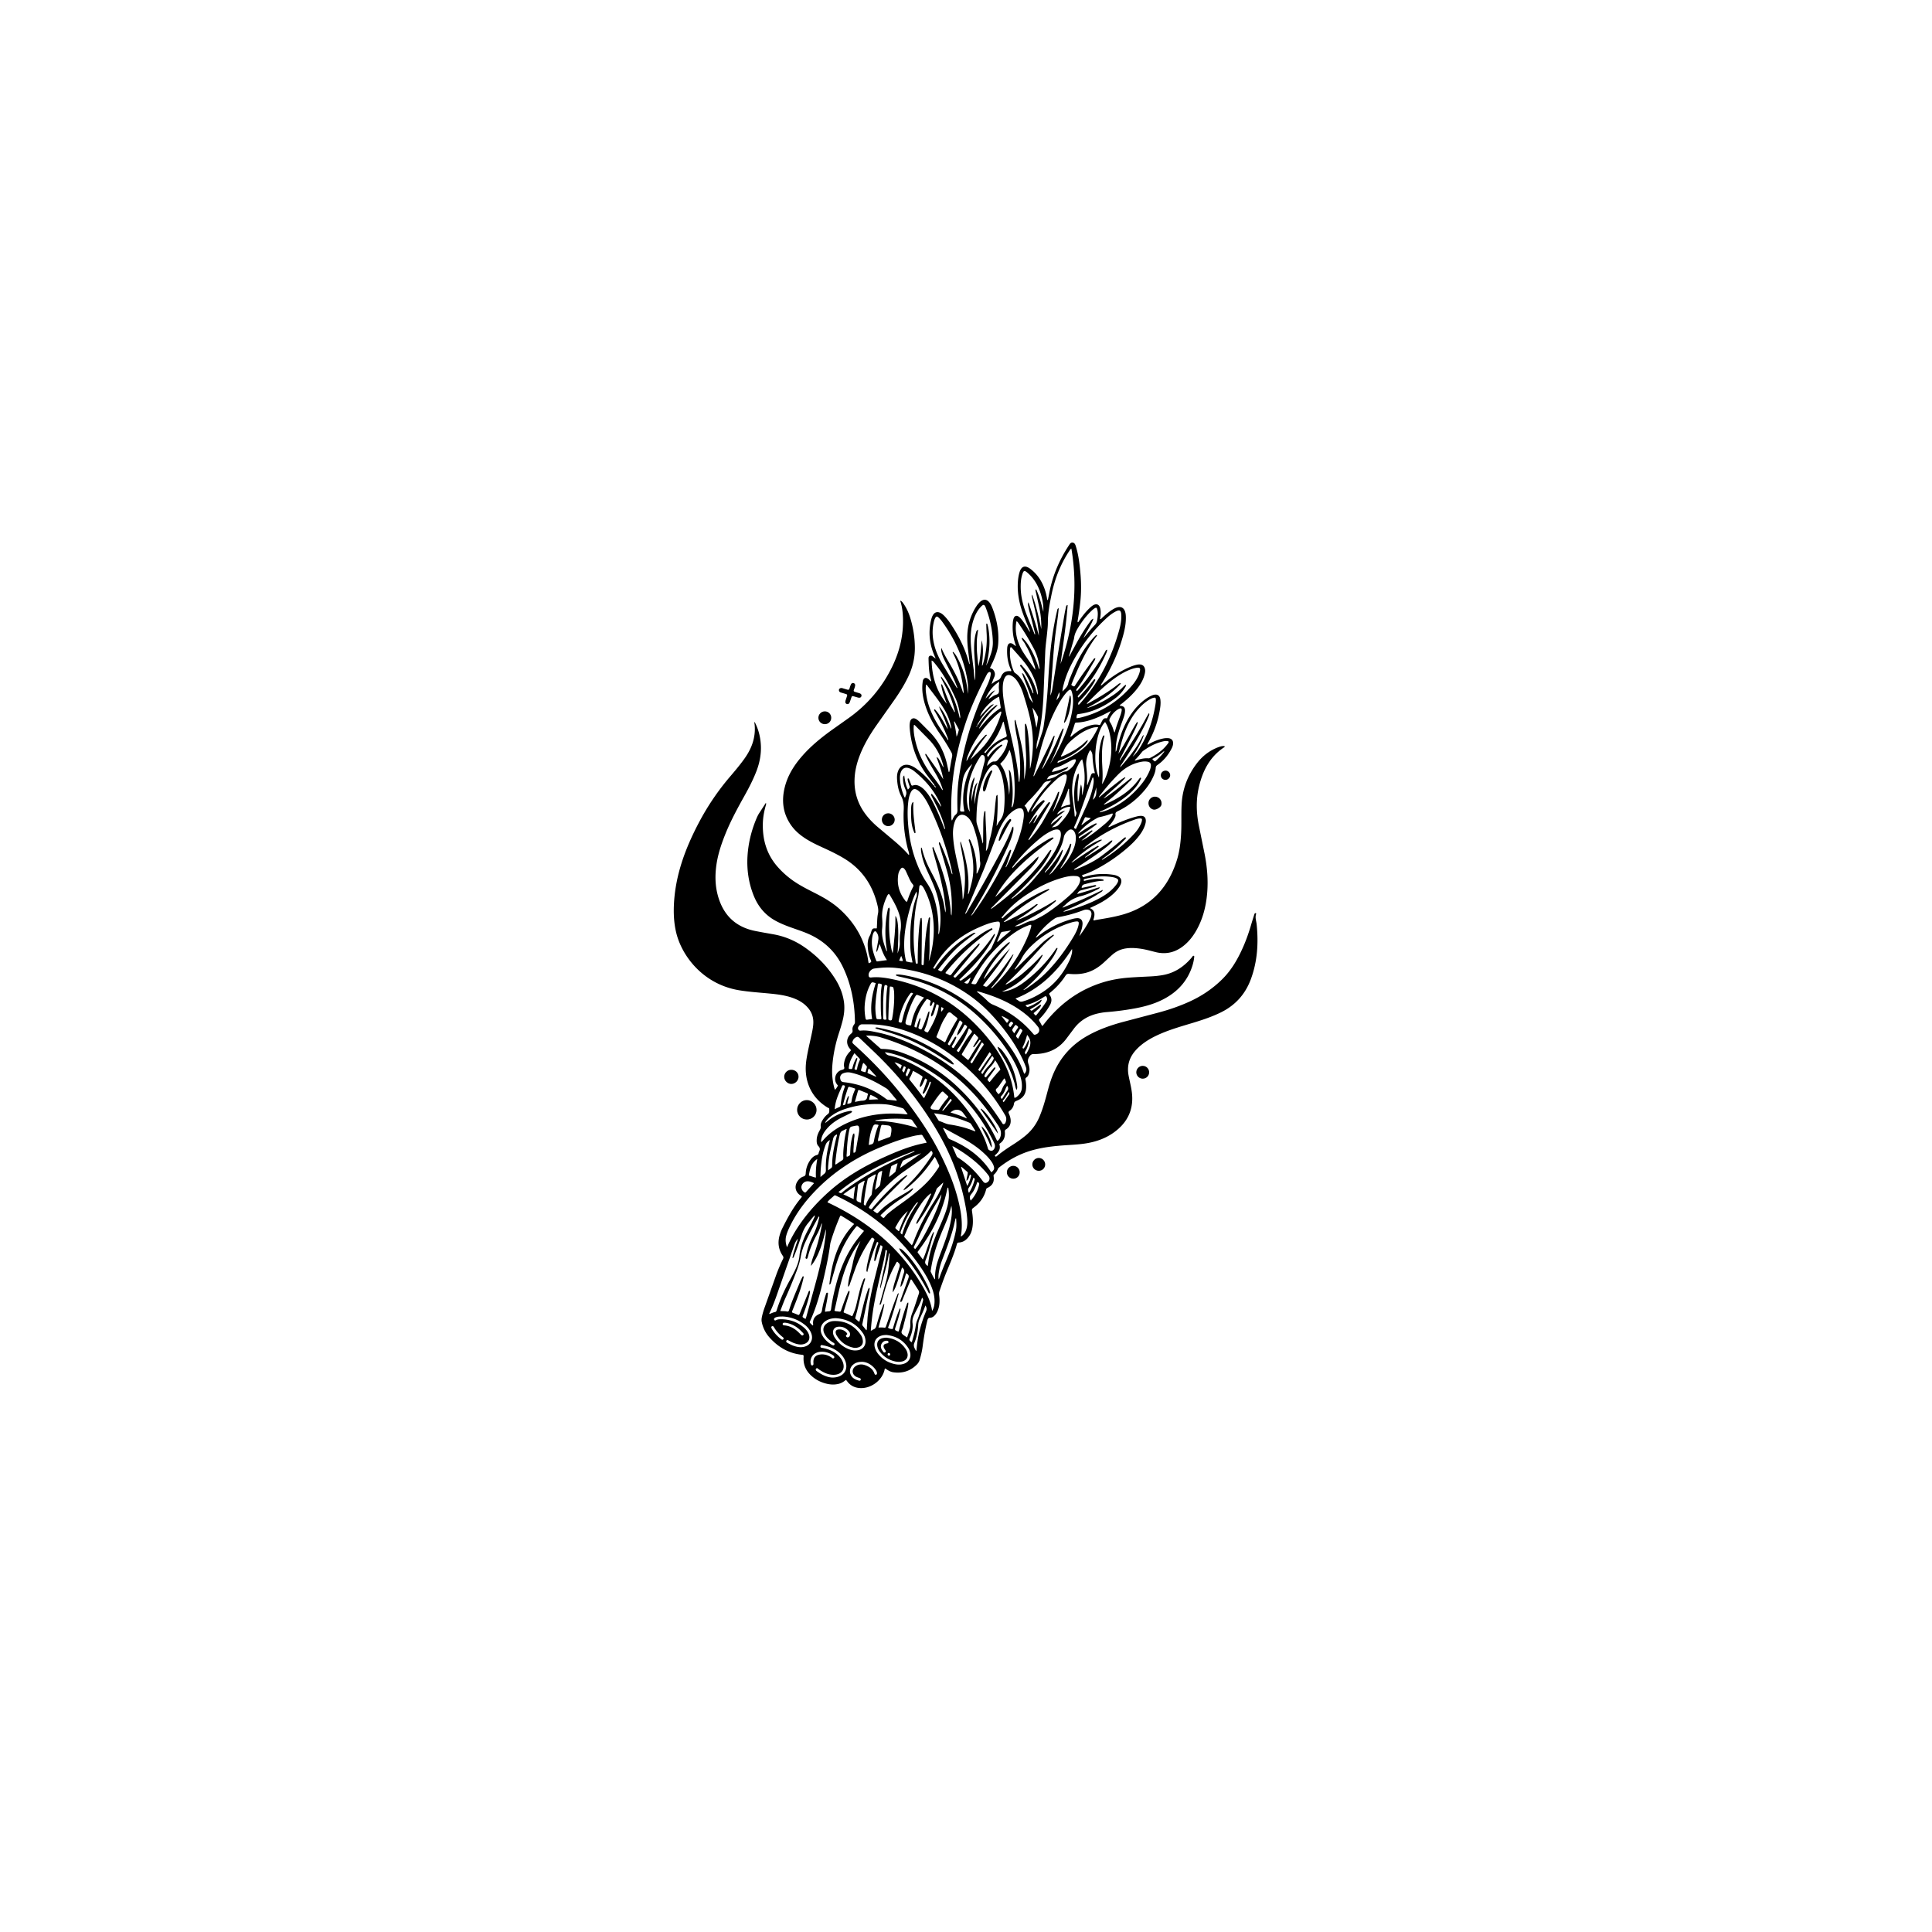 <svg preserveAspectRatio="xMidYMid meet" height="4080" viewBox="0 0 3060 3060" zoomAndPan="magnify" width="4080" xmlns="http://www.w3.org/2000/svg"><defs><clipPath id="A"><path clip-rule="nonzero" d="M1067 859.035h925V2199h-925zm0 0"></path></clipPath></defs><g clip-path="url(#A)"><path d="M1480.078 1244.105c-.047-1.652-1.34-2.59-2.187-3.703l-10.984-14.469c-15.672-21.742-23.977-46.164-26.074-72.77-.27-3.262-.18-6.52.488-9.691 1.164-5.578 5.492-7.367 10.27-4.238 1.832 1.203 3.527 2.676 5.09 4.238l15.629 15.715c14.734 14.914 23.797 32.863 28.086 53.266l2.23 10.313c1.473-.312 1.16-1.383 1.34-2.145 1.297-7.277 2.367-14.555 3.93-21.785.625-2.859.133-5.09-1.207-7.547-5.578-10.09-11.652-19.82-18.215-29.285-9.645-13.887-17.816-28.531-22.949-44.738-3.797-11.918-5.805-24.062-4.242-36.609.09-.578.133-1.16.223-1.742 1.027-5.445 5.09-6.828 9.332-3.125 1.203 1.027 2.188 2.324 3.348 3.527 1.027-1.34.402-2.277.133-3.168-3.125-10.762-3.348-21.832-3.66-32.906-.043-1.652.09-3.348 1.695-4.285 1.742-1.027 3.441-.402 4.957.715 1.25.895 2.5 1.875 4.645 3.48l-2.367-5.715c-7.633-18.125-9.465-36.695-4.777-55.852.625-2.59 1.43-5.133 2.813-7.41 2.723-4.598 6.879-5.848 11.742-3.48 2.547 1.25 4.645 3.125 6.609 5.133 3.707 3.84 6.922 8.082 9.867 12.5 12.504 18.617 22.594 38.395 28.441 60.141a27.7 27.7 0 0 0 .805 2.543c.09.223.359.402.984 1.117l-2.367-18.887c-1.609-13.082-2.637-26.16-.449-39.242 2.055-12.102 6.387-23.305 13.039-33.574 1.52-2.367 3.215-4.598 5.27-6.52 6.07-5.848 12.012-5.223 16.609 1.742 1.207 1.828 2.277 3.84 3.082 5.848 7.5 18.75 11.207 38.219 9.73 58.441-.711 9.824-4.238 18.977-8.215 27.906-1.516 3.348-3.168 6.652-4.867 10.133 1.875.98 3.977 1.25 5.316 3.035 2.676 3.438 3.348 7.145 1.605 11.207-1.562 3.617-3.035 7.234-4.242 11.074 2.949-1.832 5.27-4.465 8.484-5.402 3.438-1.027 5.18-2.992 6.52-6.254 2.723-6.605 7.23-9.062 14.332-8.66.578.047 1.16.27 1.742-.18.223-1.562-.805-2.766-1.34-4.062-4.465-10.402-5.762-21.297-5.047-32.5.047-1.027.223-2.055.492-3.035 1.293-4.512 4.418-5.715 8.484-3.215 1.473.938 2.813 2.098 4.508 3.391.313-1.383-.312-2.367-.625-3.348-3.66-10.937-4.867-22.145-4.02-33.617.137-1.922.449-3.797.938-5.672 1.52-5.937 5.492-7.055 10.047-2.812 1.387 1.297 2.637 2.813 3.797 4.332 3.527 4.555 6.563 9.418 9.508 14.418l2.727 4.379c.09-2.145-.582-3.352-1.074-4.555-3.93-9.687-8.125-19.332-11.43-29.246-4.777-14.418-7.367-29.152-6.52-44.375.313-5.625 1.027-11.164 2.68-16.566 2.859-9.418 8.664-11.473 16.699-5.625 11.164 8.215 18.484 19.289 23.086 32.281 1.605 4.598 2.766 9.328 3.613 14.152.18 1.117 0 2.41 1.43 3.527l1.965-9.824c5.047-27.859 15.852-53.352 31.301-76.926 1.43-2.187 2.723-4.863 5.938-4.508 3.438.355 4.332 3.258 5.18 5.938 3.395 10.762 5.047 21.832 6.297 32.992 1.965 17.324 2.676 34.738 1.027 52.148-.984 10.133-2.367 20.227-4.066 30.27-.266 1.563-.801 3.125-.312 4.824 1.609-.27 1.922-1.742 2.59-2.77 4.602-6.875 9.734-13.348 15.672-19.152 1.922-1.832 3.887-3.664 6.164-5 5.27-3.082 9.555-1.387 11.16 4.508 1.297 4.777.895 9.645.227 14.512-.137 1.023-.539 1.961-.27 3.078 1.742-.133 2.5-1.605 3.527-2.543 4.82-4.375 9.688-8.664 15.137-12.191 2.992-1.918 6.07-3.613 9.645-4.328 4.555-.895 8.215.805 10.27 4.91 1.383 2.813 1.875 5.848 2.055 9.02.488 10.445-1.43 20.582-4.152 30.582-7.145 26.563-18.488 51.297-32.863 74.648-.895 1.473-2.145 2.766-2.637 4.957 1.832-.539 2.816-1.832 3.977-2.77 11.652-9.824 24.199-18.395 38.086-24.824 4.82-2.23 9.734-4.195 14.957-5.355 1.605-.359 3.215-.539 4.82-.449 4.379.223 7.012 2.5 8.082 6.832.848 3.438.09 6.742-.801 10.047-1.789 6.652-5.047 12.59-9.02 18.125-7.457 10.402-16.699 19.063-26.703 26.965-1.113.895-2.543 1.477-3.125 2.77-.09.535.09.668.492.715 5.625.402 7.902 2.813 7.633 8.48-.176 4.332-1.516 8.395-2.945 12.457-2.77 7.77-5.758 15.492-7.949 23.484-2.5 9.109-3.973 18.395-3.926 28.441 1.34-1.562 1.516-3.039 1.828-4.422 3.574-14.957 8.129-29.555 15.406-43.219 6.563-12.363 14.824-23.437 25.629-32.41 4.105-3.395 8.438-6.43 13.305-8.664 1.07-.488 2.188-.937 3.305-1.293 6.34-1.922 10.492.668 11.34 7.234.895 6.652-.18 13.258-1.43 19.777-3.215 17.098-9.152 33.215-17.77 48.395-.492.895-.895 1.832-1.34 2.77-.043.09.09.266.18.445 1.383 0 2.32-1.027 3.438-1.605 6.652-3.617 13.574-6.43 21.031-7.992 3.035-.625 6.16-.895 9.242-.492 4.465.625 7.055 3.75 6.832 8.305-.137 2.855-1.074 5.492-2.367 7.992-5.359 10.402-12.594 19.242-22.238 25.938-1.875 1.297-2.855 2.5-2.945 4.867-.223 4.777-1.875 9.242-3.793 13.574-3.262 7.32-7.594 14.02-12.637 20.223-11.922 14.602-26.301 26.207-43.266 34.469-2.547 1.25-4.555 2.277-3.977 5.758.359 2.32-.98 4.555-2.051 6.652-1.832 3.395-4.199 6.43-6.652 9.375-.895 1.074-2.234 1.875-2.547 3.75 1.832-.09 3.172-1.07 4.555-1.738 13.262-6.164 26.699-11.832 40.898-15.406 2.32-.578 4.645-.891 7.012-.758 4.105.223 6.43 2.59 6.742 6.742.223 2.855-.492 5.582-1.387 8.258-2.141 6.387-5.668 12.012-9.777 17.234-4.957 6.297-10.582 11.922-16.566 17.188-15.672 13.844-32.816 25.539-51.301 35.273-7.055 3.703-14.332 6.828-22.012 9.105 1.516 3.664 1.516 3.617 4.465 2.637 14.914-4.777 30.094-5.449 45.496-3.082 2.324.355 4.602 1.027 6.742 2.098 5 2.457 6.699 6.473 4.957 11.742-1.07 3.258-2.992 6.074-5.09 8.75-4.508 5.715-9.957 10.449-15.895 14.645-7.367 5.223-15.316 9.422-23.531 13.172l-4.777 2.23c9.555 4.375 7.859 11.609 5.535 18.93 1.43 1.164 2.68.227 3.887 0 14.824-2.5 29.691-4.73 44.156-9.016 44.34-13.082 71.172-43.262 84.523-86.527 4.063-13.168 5.672-26.785 6.473-40.535.895-15.492.047-30.984.805-46.477 1.207-24.648 9.512-46.656 24.602-66.121 9.066-11.656 20.449-20.316 34.469-25.359 2.949-1.074 5.895-1.789 9.02-1.297.582 1.16-.445 1.563-1.07 2.012-22.504 15.043-33.711 37.277-39.648 62.727-4.598 19.734-4.152 39.555-.402 59.336l9.602 47.234c3.883 20.09 5.625 40.359 3.973 60.762-1.742 21.43-6.832 41.879-17.727 60.676-5.312 9.152-11.789 17.277-20.18 23.84-13.039 10.18-27.551 13.617-43.715 9.598-7.859-1.961-15.672-4.195-23.707-5.355-7.77-1.117-15.539-1.652-23.352-.492-7.949 1.16-15.004 4.332-21.074 9.555-4.691 4.063-9.156 8.348-13.711 12.547-8.258 7.59-17.457 13.57-28.441 16.473-8.84 2.367-17.812 2.59-26.789 1.742-2.77-.27-4.285.535-5.715 2.813-6.52 10.133-14.555 18.93-23.887 26.566-2.457 2.008-2.457 2.098-.715 4.773 3.305 5.047 2.77 10.137.043 15.094-4.105 7.543-9.195 14.418-15.137 20.625-2.812 2.945-2.855 2.902-.711 6.473.625 1.027 1.16 2.055 1.738 3.082.582.98.805 2.23 2.188 3.082l3.172-3.977c24.559-31.25 55.188-53.797 93.496-65.359 13.484-4.062 27.281-6.297 41.301-7.324 11.027-.805 22.102-1.25 33.129-1.828 6.344-.312 12.637-.937 18.891-2.012 18.93-3.168 33.844-13.168 46.078-27.547.668-.801 1.25-1.652 1.875-2.453.402-.492.938-.762 1.563-.625.938.223.938 1.07.848 1.785-.492 4.867-1.52 9.598-2.992 14.242-7.277 22.813-21.922 39.465-42.594 51.031-14.559 8.168-30.41 12.813-46.707 15.938-15.492 2.945-31.121 4.957-46.879 6.207-4.555.355-9.066 1.16-13.531 2.141-15.539 3.527-28.352 11.387-37.996 24.199l-10.895 14.512c-12.949 18.035-31.031 25.672-52.687 25.582-3.527 0-4.91 1.293-6.785 4.016-2.723 3.977-2.949 7.547-1.43 11.922 1.652 4.777 2.277 9.777.715 14.777-.758 2.457-1.742 4.82-3.93 6.25-1.742 1.117-1.832 2.457-1.473 4.152.758 3.484 1.07 7.012 1.027 10.535-.09 11.387-4.687 18.352-15.27 22.414-2.547.98-3.707 2.098-4.109 4.777-.668 4.555-3.035 8.395-6.832 10.984-2.145 1.473-1.965 2.723-1.117 4.688 1.25 2.813 2.277 5.758 2.637 8.883.805 6.785-1.43 12.277-7.234 15.895-1.742 1.07-2.008 2.098-1.832 3.883.672 7.367-1.293 13.754-7.59 18.219-.801.578-1.25 1.16-.937 2.188 1.875 6.605-1.117 11.43-5.848 15.578-.223.18-.492.359-.715.539-.535.488-1.16.98-.535 1.828.578.762 1.25 1.25 2.23.625.492-.312.938-.715 1.387-1.07 8.082-6.695 16.785-12.5 25.629-18.125 6.207-3.977 12.234-8.215 17.992-12.859 10.359-8.305 17.996-18.574 23.172-30.805 5.27-12.414 8.887-25.316 12.324-38.309 2.324-8.707 4.734-17.367 8.039-25.762 11.07-28.348 29.871-49.867 56.48-64.645 17.012-9.465 35.184-15.895 53.848-21.031l57.73-15.223c17.102-4.598 33.848-10.312 49.965-17.727 19.199-8.84 36.48-20.535 51.48-35.492 14.332-14.285 24.199-31.477 32.371-49.824 5.27-11.875 9.555-24.109 13.172-36.609 1.563-5.359 3.305-10.715 4.957-16.027.133-.402.313-.852.535-1.207.355-.535.895-.715 1.52-.582.715.18.98.715.758 1.297-2.008 5.668.313 11.117.848 16.609 2.992 29.598 1.207 58.617-9.242 86.789-8.797 23.621-24.422 41.074-47.062 52.281-14.062 6.965-28.887 11.922-43.844 16.477-17.055 5.176-34.246 10-50.723 16.965-11.027 4.688-21.609 10.18-31.074 17.68-4.152 3.305-7.992 7.008-11.387 11.117-9.066 11.07-12.145 23.66-9.555 37.727 1.652 8.973 4.105 17.813 5.223 26.922 2.859 23.082-4.152 42.547-21.609 57.949-13.484 11.922-29.516 18.75-47.105 22.102-11.207 2.141-22.551 2.723-33.891 3.48-19.465 1.293-38.801 3.215-57.598 8.84-18.172 5.445-34.516 14.375-49.426 26.027-.937.715-1.875 1.43-2.367 2.59-1.473 3.438-3.437 6.52-6.25 9.02-1.074.984-.852 2.055-.672 3.215 1.207 8.66-1.875 14.332-9.91 18.082-1.25.578-1.699 1.25-2.012 2.5-3.078 12.277-10.18 21.832-20.316 29.109-2.051 1.473-2.41 2.855-2.051 5.133 1.34 8.797 2.141 17.59.578 26.43-.848 4.867-2.41 9.469-5.312 13.484-3.93 5.492-8.973 9.422-16.027 9.824-1.742.086-2.637.668-3.129 2.41-4.777 17.859-12.812 34.555-19.465 51.742-2.902 7.59-5.582 15.227-8.172 22.906-.668 2.008-.715 3.93-.492 6.07.895 7.5 1.074 15-1.383 22.324-1.07 3.258-2.5 6.293-4.734 8.93-2.141 2.543-4.687 4.641-8.168 4.73-2.812.09-3.617 1.52-4.289 3.977-3.57 13.883-5.805 27.992-7.68 42.188-.937 7.055-2.633 13.887-4.641 20.719-.852 2.898-2.547 5.355-4.645 7.453-10.359 10.27-22.863 14.109-37.238 12.012-4.824-.715-8.707-3.348-12.547-6.027-1.25.668-1.027 1.828-1.293 2.813-4.469 17.633-23.578 30.539-41.48 27.992-6.699-.937-12.281-3.973-16.656-9.195-.937-1.117-1.473-2.547-3.125-3.395-3.395 2.945-7.32 5.223-11.832 6.297-5.582 1.293-11.117 1.203-16.652.086-9.156-1.875-17.371-5.668-24.516-11.695-9.777-8.215-14.777-18.617-13.797-31.52.18-2.098-.223-2.812-2.41-3.039-21.031-2.051-37.996-12.051-51.793-27.633-6.074-6.832-10.09-14.867-12.012-23.844-.578-2.633-.492-5.223.047-7.902 1.113-5.535 2.723-10.848 4.641-16.117l17.949-50.449c3.172-8.75 6.789-17.32 10.895-25.672.938-1.918.984-3.258-.312-5.133-6.875-10-8.305-20.941-4.953-32.504 1.113-3.84 2.5-7.59 4.285-11.16 8.258-16.52 17.012-32.727 28.844-47.102.445-.582.891-1.16 1.383-1.742.848-1.027.715-1.828-.492-2.453-.535-.27-1.023-.582-1.516-.941-7.77-5.445-9.465-14.195-4.242-22.098 2.32-3.527 5.402-6.383 9.465-7.637 2.813-.848 3.438-2.363 3.574-5.043.355-7.367 2.633-14.199 6.742-20.312 2.676-4.02 6.027-7.324 10.848-8.617 1.609-.449 2.547-1.297 2.859-2.949a11.12 11.12 0 0 1 .938-2.945c1.516-3.082 1.293-5.535-1.34-8.258-2.68-2.727-2.859-6.699-2.68-10.449.27-5.27 2.188-10.09 4.777-14.598 1.117-1.965 1.922-3.797 1.609-6.207-.449-3.84 1.16-7.234 3.168-10.402 2.145-3.395 4.688-6.562 7.902-8.887 3.215-2.273 2.414-5.445 2.414-8.391 0-1.473-1.879-1.652-2.992-2.324-15.719-9.73-26.566-23.215-31.57-41.117-3.301-11.832-3.348-23.887-1.383-35.984 2.277-14.289 5.895-28.305 8.797-42.461 1.293-6.516 2.457-12.988 1.695-19.73-.848-7.324-3.883-13.527-8.707-18.977-6.293-7.187-14.285-11.742-23.172-15-11.742-4.285-24.023-5.848-36.391-7.055-16.297-1.605-32.637-2.59-48.801-5.223-56.707-9.285-90.594-53.574-99.746-90.723-3.887-15.805-4.555-31.785-3.617-47.902 2.723-45.719 18.484-87.375 39.648-127.422 13.707-25.941 30.047-50.047 49.113-72.371 7.68-8.973 15.27-17.992 22.191-27.59 7.324-10.137 13.039-21.074 15.582-33.441 1.609-7.723 1.965-15.492.895-23.305-.09-.672-.402-1.387.313-2.234 3.973 7.59 6.695 15.449 8.258 23.707 3.664 18.977 1.207 37.281-5.801 55.141-5.137 13.078-11.566 25.535-18.398 37.77-11.387 20.359-22.504 40.805-31.121 62.547-5.895 14.824-10.895 29.961-13.305 45.766-2.68 17.723-2.41 35.27 2.813 52.59 8.84 29.422 28.129 47.418 58.313 53.488 9.555 1.918 19.109 3.57 28.711 5.27 18.754 3.301 35.809 10.668 51.301 21.742 19.113 13.617 35.184 30.09 47.508 50.094 6.742 10.891 11.387 22.633 13.172 35.402 1.43 10.582.18 20.895-2.543 31.117-1.43 5.402-3.039 10.805-4.777 16.117-5.805 17.414-9.691 35.273-11.121 53.578-.937 12.008.047 23.883 3.215 35.535.227.852.625 1.652 1.027 2.727 2.188-1.922 3.215-4.375 4.734-6.566-.758-.98-1.52-1.875-2.145-2.812-4.91-7.32-1.965-17.723 6.074-21.383 1.875-.848 4.375-.984 5.582-2.367 1.336-1.473-.312-3.883-.18-5.937.492-8.125 3.527-15.137 9.152-21.027 2.41-2.547 2.41-2.547.223-5.137-6.25-7.367-5.535-17.277 2.012-23.57 1.918-1.609 2.723-3.039 2.32-5.539-.492-3.168.402-6.16 2.32-8.793.895-1.207 1.52-2.414 1.52-4.02-.402-30.316-5.848-59.512-18.977-87.059-12.145-25.496-31.477-43.086-57.328-53.801-8.574-3.57-17.461-6.383-26.168-9.555-7.902-2.855-15.672-6.027-23.082-10.043-16.52-8.977-27.816-22.504-34.781-39.824-8.039-20.047-11.117-40.898-9.867-62.418 1.203-20.223 5.891-39.645 13.57-58.305 1.387-3.395 2.902-6.789 4.914-9.914l10.672-16.473c.668 2.055.086 3.391-.312 4.688-2.547 8.973-4.242 18.125-4.512 27.457-.758 26.027 5.984 49.602 23.574 69.469 9.555 10.805 20.586 19.867 32.906 27.324 8.977 5.445 18.352 10.09 27.684 14.867 13.441 6.875 26.391 14.465 37.641 24.688 21.344 19.332 36.078 42.684 42.996 70.766 1.207 4.82 1.832 9.777 2.68 14.645 1.074.18 1.699-.535 2.5-.848 1.875-.715 1.875-1.875 1.164-3.527-2.234-5.18-3.754-10.582-4.469-16.164-.98-7.992-1.426-15.848 2.902-23.258 1.074-1.875 1.52-4.152 2.191-6.254 1.426-4.551 2.5-5.266 7.367-4.91.398.047.848.223 1.383-.488l.578-12.414c.227-3.391.449-6.785 1.164-10.09.891-4.02.578-7.902-.312-11.832-7.191-32.187-23.801-57.77-52.152-75.316-11.074-6.832-22.77-12.41-34.602-17.812-8.574-3.93-17.148-7.949-25.184-12.859-9.777-5.984-18.574-13.125-25.227-22.547-13.129-18.617-15.496-39.156-9.957-60.809 4.82-18.883 15.047-34.824 27.77-49.289 13.531-15.402 29.293-28.262 45.813-40.227l27.461-19.465c30.449-21.699 53.801-49.422 69.832-83.176 11.293-23.84 17.145-48.934 16.207-75.406-.312-9.109-1.297-18.172-4.422-27.414 2.992.984 4.109 3.125 5.402 4.957 4.867 6.965 8.215 14.645 10.672 22.723 4.598 15.047 7.012 30.406 7.188 46.164.18 16.254-3.348 31.609-10.312 46.211-6.207 13.125-13.887 25.359-22.191 37.234l-29.109 41.254c-10.27 14.82-19.426 30.313-25.898 47.234-4.555 11.922-7.547 24.242-7.992 37.055-.715 19.691 4.598 37.594 16.117 53.668 5.715 7.945 12.457 15 19.824 21.383l23.039 19.379c9.066 7.59 17.949 15.355 25.719 24.285.359.402.672.984 1.699.938.133-3.391-1.34-6.43-2.102-9.555-5.133-20.18-7.41-40.672-6.43-61.387.359-7.859-.312-14.824-4.016-21.965-4.332-8.441-6.027-17.859-6.566-27.371-.223-4.465.18-8.883 1.965-13.035 3.352-7.812 10.406-10.984 18.484-8.395 4.156 1.297 7.77 3.574 11.211 6.117 8.973 6.609 16.695 14.465 23.977 22.859 1.023 1.16 1.605 2.902 3.438 3.215 0 1.43.801 2.277 2.277 3.168-.223-1.785-.715-2.898-2.055-3.348zm68.18-95.676c1.609-.715 2.098-2.41 2.945-3.66 6.742-9.777 14.469-18.617 23.934-25.805 1.207-.937 2.32-2.59 4.957-1.875-11.699 11.203-22.234 22.723-29.559 36.742.535-.09.895-.355 1.16-.668 9.602-11.566 19.289-23.082 32.328-31.074.715-.449 1.07-.984.938-1.789l-2.59-16.828c-11.52 4.688-27.328 21.25-30.094 31.207 15.805-17.012 17.277-18.352 21.566-19.289-.492 1.52-1.832 2.277-2.902 3.262-8.172 7.723-15.539 16.117-21.121 25.984-.715 1.25-1.875 2.32-1.562 3.973-1.43.625-1.605 1.918-1.918 3.168.98-1.07 2.008-1.918 1.918-3.348zm170.16 194.121c1.695-.223 2.859-1.43 4.242-2.277 5.535-3.391 11.16-6.605 17.145-9.105 1.563-.672 3.125-1.742 5.852-.852-8.934 5.316-17.324 10.359-25.23 16.164-8.035 5.895-15.715 12.145-23.617 19.688 2.5-.625 3.527-1.695 4.688-2.5 9.02-6.43 18.219-12.5 27.594-18.395 2.855-1.785 5.848-3.437 8.797-5.09.668-.402 1.563-.891 2.453.672l-21.832 16.785.492.758 8.348-5.266 8.617-5.449 8.977-5.668c2.855-1.875 5.578-3.883 8.438-5.625 2.723-1.652 4.734-4.555 8.305-5.449.043 2.102-1.16 3.039-2.145 4.063-3.035 3.215-6.43 6.074-9.957 8.754-14.555 11.117-29.871 21.07-45.184 31.027-1.16.758-2.637 1.117-3.348 2.723 1.652.09 2.945-.578 4.285-1.113 14.109-5.672 27.859-11.969 40.094-21.254 9.645-7.32 19.199-14.734 28.398-22.547 2.145-1.828 4.285-3.613 6.52-5.312.848-.668 1.832-1.695 3.305-.312-1.16 2.188-3.172 3.707-4.824 5.535-1.695 1.875-3.48 3.617-5.27 5.359s-3.613 3.48-5.488 5.133c-1.879 1.699-3.754 3.305-5.672 4.914s-3.887 3.168-5.852 4.73c-1.961 1.52-4.016 3.035-6.027 4.508l-5.492 4.109c.715.445 1.027.445 1.254.313 18.973-11.875 36.387-25.629 51.344-42.371 3.441-3.836 6.34-8.125 8.617-12.812.984-2.008 1.879-4.016 2.277-6.203.672-3.305 0-4.02-3.258-3.887-3.125.133-6.117 1.07-9.02 2.145-26.969 9.645-52.062 22.813-74.699 40.539-1.25.98-2.77 1.738-3.395 3.348-1.203.18-1.828.938-2.902 2.723 1.699-1.16 2.77-1.43 3.172-2.5zm-299.465 201.844c.715-1.203 1.652-.937 2.453-.937 4.02 0 7.949.625 11.836 1.34 32.371 5.938 62.152 18.305 89.52 36.434 31.57 20.895 56.93 48.039 78.406 78.977 8.527 12.277 15.629 25.359 20.539 39.512.133.402.27.848 1.16.895 2.32-2.859 3.484-6.207 2.145-10-1.117-3.215-2.367-6.34-3.75-9.465-8.039-17.992-18.621-34.512-30.633-50.094-15.805-20.582-33.574-39.246-54.871-54.246-35.051-24.777-74.164-39.02-116.762-43.754-11.473-1.25-22.992-.625-34.426.984-4.641.668-8.883 5.625-8.84 10.133 0 3.305 1.25 4.375 4.512 3.973 1.742-.223 3.527-.312 5.313-.355 9.645-.27 19.109 1.297 28.484 3.258 60.145 12.457 109.125 43.441 148.195 90.32 23.484 28.215 40.809 59.559 44.293 97.195 1.113.355 2.32-.18 3.391-.984 4.512-3.437 7.77-7.633 8.441-13.48.758-6.742-.402-13.215-2.367-19.602-3.973-12.77-10.18-24.508-17.324-35.715-12.949-20.227-28.176-38.621-45.453-55.227-31.566-30.359-68.359-51.566-110.867-62.508-6.43-1.648-12.902-3.035-19.375-4.598-1.477-.445-3.172-.535-4.02-2.055zm78.402-99.113c.582-2.59.625-5.223.313-7.812l-2.098-16.25c-2.992-19.289-7.945-38.086-13.215-56.836-1.922-6.832-4.02-13.57-5.402-20.535-.18-.852-.402-1.789.938-2.191 1.16 1.164 1.293 2.859 1.965 4.289.668 1.473 1.25 2.988 1.828 4.508l1.832 4.508 1.785 4.512 1.742 4.555 1.695 4.551 1.609 4.602c.535 1.516 1.027 3.078 1.52 4.641l1.473 4.645 1.43 4.645 1.336 4.688 1.477 5.09 1.16 4.73 1.16 4.734 1.117 4.73c.355 1.563.668 3.172.98 4.777l.895 4.777.805 4.82.668 4.824.625 4.82c.18 1.609.445 3.215.582 4.824s.133 3.258.313 4.863c.133 1.387-.223 2.949 1.16 5.137l.266-4.062c.938-21.387-.98-42.504-6.562-63.129-4.02-14.781-8.57-29.422-12.902-44.156-.449-1.473-1.34-2.945-.312-4.777 1.652.848 2.008 2.543 2.633 3.93 6.387 14.105 11.922 28.574 16.434 43.395.355 1.25.488 2.59 1.785 3.707 0-.762.043-1.16 0-1.609-.18-1.027-.359-2.051-.582-3.035-7.77-36.074-20.09-70.586-36.301-103.758-3.168-6.52-6.832-12.723-11.43-18.395-1.965-2.41-4.062-4.687-6.652-6.473-4.375-2.992-7.547-2.32-10.27 2.277-.895 1.516-1.562 3.168-2.145 4.82-1.473 4.199-2.187 8.574-2.633 12.992-1.207 11.207-.98 22.367-.09 33.574 1.695 20.984 5.805 41.477 13.441 61.164 4.152 10.762 8.973 21.254 15.492 30.762 4.195 6.16 7.723 12.5 10.27 19.465 6.785 18.707 9.242 38.039 8.93 57.863-.043 1.695-.582 3.527.535 5.535.402-1.918.805-3.48 1.027-5.09 3.797-23.437.848-46.117-7.5-68.262-3.84-10.227-8.664-20.047-13.082-30.004-3.75-8.395-6.609-17.055-8.172-26.117-.445-2.633-.758-5.312-.312-8.262 1.34.852 1.383 1.742 1.563 2.59 1.16 5.18 2.859 10.227 4.688 15.227 3.617 9.867 8.707 19.063 13.484 28.348 6.43 12.504 11.922 25.359 15.27 39.066 1.477 5.895 2.102 11.875 3.438 17.77zm166.145-343.641c2.098-4.242 2.855-8.035 3.438-11.785l5.715-36.297 12.992-78.578a228.24 228.24 0 0 1 2.68-13.437c.27-1.207.313-2.992 2.68-3.215-2.367 31.43-7.187 62.367-11.254 93.398 20.406-59.469 27.816-120.098 17.148-182.828-2.055 1.164-2.637 2.727-3.484 4.02-14.109 21.34-23.082 44.734-28.129 69.738-2.902 14.332-5.625 28.664-5.625 43.352 0 5.445-.625 10.895-1.16 16.34-.941 9.688-2.457 19.332-2.949 29.066l-2.59 64.156c-.98 26.742-3.57 53.262-10.27 79.289-.98 3.84-1.027 7.859-.98 11.832 2.543-6.965 4.688-14.02 7.008-20.984 1.699-5.043 3.438-10.043 4.242-15.312 3.348-22.324 5.625-44.781 6.965-67.328 1.52-25.937 3.172-51.832 7.055-77.551 1.965-12.988 4.375-25.895 7.414-38.66.266-1.074.09-2.68 2.453-3.617-1.293 15.805-4.062 30.852-5.758 45.984-1.742 15.27-2.992 30.539-3.973 45.852l-3.617 46.566zm-284.285 1005.922c1.965-.133 2.723-1.473 3.973-1.875 3.215-.984 4.242-3.437 5.09-6.473 2.949-10.672 6.164-21.254 10.316-31.523.355-.848.313-2.098 2.051-2.23-1.965 12.59-6.117 24.512-9.285 37.191 3.48-.18 6.383-.223 9.285.176 1.43.18 2.188-.488 2.547-1.828.223-.848.535-1.699.848-2.5 5.492-15.582 10.492-31.344 16.789-46.613.492-1.203.578-2.812 2.77-3.75l-4.199 14.867c-3.793 12.547-7.5 25.137-11.965 37.504-.359.938-1.34 2.188-.402 2.813 1.695 1.16 3.84 1.652 5.848 1.695 1.742.047 1.563-1.828 1.922-2.988 2.68-8.574 5.223-17.234 8.707-25.539.578-1.43.891-3.082 2.277-4.285.848 1.695.133 3.078-.137 4.465-1.828 8.348-4.465 16.52-7.055 24.645-1.695 5.355-1.738 5.355 3.484 7.457.402.133.805.355 1.43-.402l.891-3.437c3.352-12.859 6.879-25.629 11.52-38.086.535-1.383.582-3.168 2.547-3.926.445 2.141 0 4.016-.312 5.891-1.875 11.387-5.137 22.414-7.859 33.574-.758 3.125-3.395 6.563-2.055 9.199 1.387 2.723 5.047 4.285 7.727 6.34.09.086.266.086.848.223 2.055-6.965 5.445-13.617 5.09-21.207-.27-5.984.715-11.742 2.945-17.324 4.02-10 6.969-20.359 10.449-30.539.758-2.187.445-3.926-.758-5.758l-9.602-14.867c-.488-.805-.801-1.965-2.23-1.965-1.16 1.52-1.562 3.438-2.277 5.18l-10.895 26.609c-.625 1.473-.937 3.438-3.125 4.02-.852-2.324.313-4.242.938-6.074l11.07-30.805c1.699-4.645 1.207-6.117-3.168-8.887-2.41 7.277-3.707 15.047-8.527 21.832-.672-1.605-.312-2.59-.137-3.57 1.207-6.383 3.129-12.59 5.09-18.75 1.207-3.75.27-6.164-3.035-8.484l-6.383 20.313c-2.187 6.566-4.242 13.262-8.305 19.066.086-5.27 1.383-10.223 2.855-15.137l7.813-24.91c.941-2.812.629-4.824-1.516-6.699-.715-.625-1.07-1.828-2.41-1.738-1.25 1.203-1.875 2.898-2.727 4.418-7.77 14.02-13.395 28.887-17.5 44.332-1.387 5.27-2.902 10.539-4.465 15.762-.402 1.383-.582 3.125-2.637 3.75-.223-1.34.137-2.277.449-3.258l9.867-35.359c3.66-13.617 4.242-27.684 5.492-41.613.043-.535.133-1.203-1.164-1.383-2.988 18.93-8.973 37.191-13.484 55.852-.578-2.32-.312-4.551.18-6.785l6.922-31.965c1.293-6.52 2.098-13.082 3.125-19.645.18-1.074.133-2.367-1.07-2.59-1.562-.27-1.25 1.293-1.34 2.188-.805 5.848-1.965 11.652-3.305 17.367-6.117 26.297-12.816 52.457-16.742 79.203-1.387 9.465-2.367 18.973-3.082 28.84zm-36.078-69.516c.313-12.855 5.18-24.777 7.547-37.145 2.367-12.277 6.965-23.973 12.145-35.402-6.117 7.723-11.117 16.027-15.539 24.73-6.07 12.012-10.535 24.648-14.242 37.594-4.555 15.895-7.637 32.102-11.387 48.172 1.965 1.074 3.93.848 5.805 1.164 3.887.625 3.93.535 5.223-3.262 2.949-8.48 5.941-16.965 9.512-25.27.672-1.516.984-3.395 3.082-4.332.715 2.68-.359 4.867-.984 7.012l-7.543 24.512c-.895 2.902-.895 2.945 2.008 4.016s5.715 2.367 8.484 3.797c2.543 1.34 2.59 1.293 3.75-1.34l.668-1.652c4.109-9.109 5.672-18.887 7.992-28.484 1.922-8.035 3.977-16.027 7.234-23.664.625-1.516.984-3.391 2.992-3.973.578 1.207.133 2.145-.18 3.125-5.848 19.199-9.195 39.023-14.687 58.309-.312 1.16-.852 2.277.398 3.215 1.832 1.383 3.262 3.348 5.762 4.285l2.902-12.277c2.855-12.187 5.758-24.422 9.91-36.254.629-1.828.941-3.973 3.039-5.398.758 1.918.176 3.438-.137 4.953L1366.043 2096c-.223 1.113-.758 2.363.043 3.391l6.117 7.637c1.074-1.652.715-2.992.805-4.242l1.117-16.34c2.141-21.477 6.34-42.594 11.699-63.488l11.383-45.492c.848-3.707.848-3.707-2.59-5.312l-4.328 12.992c-1.52 4.148-1.965 8.75-4.602 12.5-1.293-.762-1.07-1.699-.98-2.5.313-2.5.625-4.957 1.07-7.457 1.027-5.805 2.547-11.52 4.777-17.012.625-1.562 1.34-3.168-1.473-3.613-6.25 15.492-11.297 31.383-15.492 47.816-1.43-1.43-1.34-2.77-1.207-4.109.223-2.367.445-4.687.938-7.008 2.723-12.992 6.117-25.809 11.027-38.219 1.027-2.543.715-3.215-1.473-4.687-2.277-1.562-2.855.625-3.66 1.742-2.098 2.855-4.062 5.805-5.937 8.793a206.46 206.46 0 0 0-18.934 38.934l-7.992 22.5c-.578 2.008-1.117 4.02-3.215 5.223zm178.91-79.469c4.289-2.945 6.922-6.742 8.395-11.34 1.742-5.402 1.922-11.027 1.52-16.652-.582-8.395-1.965-16.699-3.617-24.957-7.902-40.184-22.727-77.773-43.309-113.09-27.684-47.457-62.02-89.738-101.758-127.645l-21.789-20.758c-2.457-2.367-3.75-2.5-6.562-.762-1.785 1.117-3.125 2.68-4.02 4.602-1.383 2.988-1.16 3.75 1.383 6.07 28.754 25.762 55.277 53.574 78.941 84.113 21.074 27.234 40.676 55.406 56.348 86.168 13.082 25.672 24.379 52.102 30.988 80.273 3.707 15.715 5.984 31.609 4.105 47.816-.176 1.918-.98 3.75-.625 6.16zm160.828-863.277c3.441-4.062 7.949-7.145 9.109-13.035.805-4.152 2.727-8.082 4.289-12.055 7.68-19.109 16.699-37.461 29.824-53.531 2.813-3.437 5.715-6.785 8.93-9.824.672-.625 1.34-1.605 2.59-.715-.535 1.566-1.652 2.547-2.5 3.754-.937 1.336-1.922 2.586-2.859 3.926-14.82 21.344-25.047 45.051-34.781 68.98-.043.133-.09.266-.18.402-.98 1.918.313 2.5 1.742 3.215s2.547 1.336 3.664-.539c1.25-2.141 2.766-4.195 4.105-6.293 7.59-11.609 15.941-22.68 24.023-33.93.938-1.297 1.738-2.949 3.973-3.172 0 2.188-1.117 3.617-1.965 5.09-8.75 14.688-16.699 29.867-27.281 43.441-.848 1.117-1.605 2.188.047 3.48 1.25-.758 2.098-1.965 3.035-3.035 6.473-7.5 12.547-15.27 18.352-23.305 8.348-11.609 16.563-23.352 23.395-35.941.672-1.25 1.07-2.992 3.305-3.168-.18 2.855-1.383 5.09-2.367 7.32-9.645 21.387-22.102 40.984-37.551 58.664-1.828 2.102-3.75 4.152-5.668 6.207-.937 1.027-1.562 2.098-.449 3.348 1.027 0 1.387-.715 1.832-1.203 6.609-7.145 13.215-14.289 19.109-22.102a173.94 173.94 0 0 1 3.574-4.508c.578-.672 1.293-1.387 2.23-.672.758.582.313 1.387 0 2.012-.715 1.426-1.52 2.855-2.32 4.285-6.117 10.359-13.707 19.555-22.148 28.039-1.652 1.648-2.945 3.258-1.828 5.891 1.605-.625 2.5-2.051 3.527-3.215 29.512-33.125 48.891-71.699 60.766-114.203 2.145-7.68 3.75-15.492 3.617-23.527-.133-9.152-2.59-10.539-10.672-5.937-5.043 2.855-9.465 6.516-13.707 10.445-23.039 21.43-41.613 46.164-55.633 74.336-4.555 9.152-8.262 18.617-10.895 28.438-1.117 4.152-2.32 8.215-2.234 12.637zm-436.316 880.152c5.137-11.918 11.297-23.125 18.484-33.797 13.934-20.672 30.586-38.93 49.25-55.406 25.004-22.008 53.492-38.617 83.676-52.367 19.063-8.664 38.352-16.789 58.801-21.699 3.574-.848 7.145-1.562 10.984-2.367-1.828-4.195-4.375-7.59-6.562-11.25-.715-1.207-1.832-1.383-3.082-1.16-3.348.535-6.742.848-10.047 1.605-18.437 4.242-36.121 10.805-53.535 18.039-36.031 14.957-68.668 35.227-96.711 62.547-18.84 18.352-35.047 38.621-46.57 62.461-2.453 5.047-4.73 10.18-6.113 15.625-1.52 6.074-.762 11.922 1.426 17.77zm384.703-757.867c.313-.937.715-1.875.895-2.855 3.883-19.512 5-39.199 2.453-58.98-2.543-19.687-8.258-38.617-14.152-57.457-2.055-6.473-4.867-12.68-8.574-18.395-2.277-3.484-4.91-6.652-8.527-8.84-6.027-3.617-10.359-2.145-12.902 4.465-1.652 4.328-2.145 8.883-2.234 13.48-.18 10.09 1.297 20.004 3.082 29.871 3.395 19.02 8.082 37.77 12.234 56.609 4.285 19.602 8.484 39.199 9.82 59.289.09 1.25-.223 2.68 1.164 3.977.355-4.512.848-8.75 1.027-12.992.891-18.082-.715-35.941-4.02-53.711-1.742-9.285-3.707-18.484-4.422-27.949-.09-1.34-.715-2.812 1.117-4.016l7.77 31.563a225.45 225.45 0 0 1 5.355 31.832c1.027 10.539.941 21.121.715 31.656 3.574-15.137 3.707-30.406 2.727-45.762-.852-13.262-1.297-26.52-1.43-39.781 0-1.203-.492-2.723 1.117-3.48 3.84 5.223 6.473 34.91 6.785 71.477zm-355.187 871.227c.445-1.43.938-2.812 1.293-4.199l12.949-46.922c6.875-25.047 13.172-50.227 16.609-75.988.672-4.91 1.473-9.777.938-14.82-2.32 10.355-4.82 20.625-8.57 30.582-3.707 9.82-7.996 19.375-14.871 27.547.672-7.859 3.887-14.914 6.34-22.145 2.457-7.277 4.734-14.602 6.52-22.055 1.832-7.59 3.617-15.137 4.734-23.309-1.297 1.297-1.52 2.59-1.922 3.797-1.605 4.418-3.391 8.84-5.668 12.945-6.164 11.164-11.344 22.684-14.559 35.047-.445 1.742-.98 4.957-2.723 4.465-2.457-.711-.758-3.527-.402-5.355 2.012-10.18 5.359-19.914 9.957-29.242 4.555-9.289 8.172-18.977 10.402-29.066.227-1.07.938-2.145.18-3.305-.848.223-1.117.984-1.43 1.609-6.918 12.5-13.797 25.047-19.867 38.039-3.574 7.633-6.25 15.578-7.727 23.93-1.383 7.855-3.75 15.445-6.605 22.902-5.449 14.199-11.164 28.262-17.414 42.102-3.082 6.785-5.582 13.887-8.437 21.027 3.793.492 7.188 0 10.492.805 2.008.492 2.855-.312 3.48-2.23 4.645-15.094 11.297-29.469 17.148-44.066 1.023-2.59 2.32-5.09 3.57-7.59.402-.805.582-2.098 2.098-1.832.582 1.473-.09 2.859-.402 4.285-3.078 13.707-7.992 26.832-13.125 39.871l-4.422 11.07c-.578 1.43-.223 2.145 1.25 2.637 2.098.715 4.152 1.563 6.164 2.41 3.48 1.473 3.48 1.473 5-2.055l2.5-6.16 10.449-25.852c.488-1.203.578-2.945 2.633-3.348.402 2.41-.09 4.555-.582 6.652-2.59 10.445-5.891 20.672-9.777 30.715-1.695 4.422-1.785 4.375 2.324 6.652.398.27.848.313 1.473.449zm344.516-520.754c2.098-.27 3.707-1.34 5.27-2.41 10.895-7.367 21.297-15.359 30.629-24.645 17.547-17.504 31.969-37.414 44.563-58.711 2.453-4.195 4.598-8.57 6.117-13.215.578-1.832 1.113-3.707 1.336-5.582.402-3.437-.445-4.285-3.926-4.016-3.262.266-6.387 1.16-9.469 2.141-20.625 6.563-39.246 16.832-55.586 31.074-8.484 7.41-16.211 15.402-21.566 25.539-2.547 4.82-5.895 9.195-8.84 13.793-.672 1.074-1.699 1.965-2.012 3.617 1.699-.578 2.547-1.828 3.527-2.812l37.195-36.652c5.715-5.625 12.008-10.449 18.75-14.734.762-.492 1.563-1.52 2.637-.445-.18.801-.762 1.293-1.297 1.738l-9.867 8.84c-8.707 8.215-16.387 17.367-24.645 26.031-13.039 13.66-25.453 27.902-39.785 40.27-.266.27-1.113.582-.266 1.43 5.625-2.59 10.805-5.937 15.848-9.465 5.227-3.617 10.184-7.59 14.914-11.789 4.645-4.105 9.289-8.215 13.707-12.543s8.527-8.887 12.77-13.352l.852.715a79 79 0 0 1-9.199 14.289c-14.957 18.617-32.238 34.375-55.008 43.172 2.59.266 4.957-.359 7.32-.895 10.895-2.5 20.137-8.168 28.844-14.867 18.262-14.02 34.203-30.27 47.328-49.242 1.074-1.52 1.832-3.395 3.754-4.152.445.625.445 1.16.223 1.738-2.187 5.18-4.777 10.137-7.949 14.781-13.039 18.93-28.172 35.938-46.168 50.359zm-252.137 381.59l-8.84-6.383c-2.457-1.699-2.5-1.652-4.512.801l-1.07 1.387c-14.289 18.035-24.066 38.395-30.539 60.406l-7.234 25.047c-.355 1.25-.355 2.902-2.723 3.703 4.063-35.984 13.484-69.199 39.336-95.941-6.43-4.512-12.68-8.395-18.977-12.191-2.68-1.605-2.77-1.562-4.02 1.387-5.18 12.367-9.957 24.91-13.797 37.77-.535 1.832-1.027 3.707-1.25 5.625-2.187 16.832-5.715 33.395-9.465 49.961-5.445 24.195-11.742 48.125-22.102 70.809l-.535 1.203c-.359.938-.18 1.742.535 2.41l3.84 3.75c1.117-.625.848-1.293.805-1.785-1.027-7.855 2.633-13.215 9.465-16.25 3.258-1.43 4.195-3.57 4.645-6.652 1.293-8.305 3.438-16.43 6.027-24.422.402-1.203.668-3.082 2.23-2.812 1.875.313.938 2.188.852 3.348-.582 6.477-2.102 12.813-3.262 19.152-.445 2.414-1.25 4.777-1.117 7.68 2.234-.266 4.109-.668 5.984-.715 2.367-.086 3.215-1.203 3.527-3.48 1.742-13.305 4.598-26.43 8.082-39.379 7.098-26.609 17.816-51.52 35.051-73.309 2.766-3.57 5.715-7.055 9.063-11.117zm303.707-524.145c.582 1.383 0 1.918-.492 2.367-18.887 16.918-41.523 27.77-64.473 39.199 4.512.266 7.949-1.16 11.387-2.68 5.758-2.547 11.25-5.895 17.816-6.25.535-.047 1.113-.402 1.605-.672 6.699-3.437 13.441-6.738 19.734-10.937 13.039-8.707 25.273-18.395 36.926-28.887 4.598-4.152 8.93-8.57 12.324-13.84 1.785-2.766 3.258-5.625 3.793-8.883.625-3.66-.801-6.027-4.375-7.012-1.25-.355-2.633-.355-3.93-.445-6.117-.355-12.055.715-17.902 2.277-21.031 5.625-40.23 15.223-58.312 27.102-14.289 9.375-27.016 20.492-37.73 33.887-.805.98-2.992 2.051-1.562 3.48 1.117 1.07 2.145-.937 3.035-1.742 15.898-14.285 33.309-26.297 52.242-36.164 5.492-2.855 11.117-5.488 16.922-7.676.848-.312 1.785-1.207 3.082.535-12.77 7.5-25.539 14.777-37.641 23.125-12.145 8.395-23.398 17.902-34.918 27.77 1.875.492 2.68-.312 3.574-.715 16.074-7.766 32.191-15.402 46.656-26.027.984-.715 1.965-1.965 3.887-.582-10.672 9.957-22.504 17.949-34.918 25.359 11.387-3.703 21.789-9.465 32.328-14.867 10.582-5.402 20.895-11.25 30.941-17.723zm-197.262 396.992c-5 5.535-10.672 9.957-16.566 14.152l-27.859 19.645c-18.934 13.664-35.23 30.047-49.473 48.488a64.65 64.65 0 0 0-3.75 5.445c-1.562 2.543-1.34 2.855 1.117 4.418 1.918 1.254 2.59-.086 3.527-1.203 8.973-10.805 18.574-21.027 28.574-30.852 7.367-7.23 14.914-14.285 23.531-20.09.758-.535 1.473-1.52 3.258-.625l-27.324 27.102c-9.152 9.195-18.082 18.57-26.836 28.305 1.43 1.652 3.215 2.453 4.645 3.617 1.34 1.113 2.234.711 3.348-.449 9.289-9.867 20.363-17.457 31.883-24.375 7.188-4.332 14.598-8.348 21.43-13.305.535-.402 1.207-.984 1.965.266-1.918 2.637-4.242 5.09-6.965 7.055-4.062 2.949-8.125 5.852-12.324 8.617-10.805 7.012-20.941 14.867-30.094 23.887-.895.895-2.23 1.473-2.277 3.168.895.715 1.875 1.34 2.723 2.188 1.563 1.563 2.637 1.164 3.887-.488 2.5-3.348 5.758-5.895 8.973-8.484 8.484-6.875 17.594-12.945 26.344-19.465 10.539-7.859 20.762-16.074 30.094-25.402 7.324-7.324 13.664-15.449 19.336-24.156.938-1.426 2.141-2.902 1.113-4.867-2.141-4.148-3.93-8.527-6.652-12.812l-8.437 12.145c-2.902 3.93-5.848 7.813-8.977 11.52-3.258 3.84-6.652 7.5-10.18 11.07-3.437 3.484-6.965 6.789-10.672 10-3.527 3.039-6.918 6.387-11.34 8.262 1.207-3.082 3.484-5.18 5.715-7.277 14.871-14.285 27.816-30.09 38.934-47.461 1.699-2.898 2.414-5.176-.668-8.035zm-99.344-200.148h-9.734c-3.215-.043-5.227 1.832-6.52 4.465-1.25 2.5.848 5.938 3.527 5.625 9.109-1.07 17.949.895 26.699 2.723 22.684 4.688 44.027 13.219 64.742 23.352 42.238 20.672 78.719 48.574 108.188 85.406 8.75 10.941 16.652 22.547 24.469 34.199.715 1.027 1.113 2.637 2.813 2.414 1.652-.227 2.457-1.52 2.992-2.949 1.383-3.75 1.605-7.277-.582-10.98-14.824-25.582-32.773-48.664-54.16-69.113-25.941-24.824-54.918-45.047-88.137-58.934-23.801-9.957-48.355-16.25-74.297-16.207zm202.887-313.863c1.785-3.035 3.215-6.34 5.402-9.016 4.195-5.27 5.805-11.027 6.43-17.77 1.207-12.59 1.25-25.004-.445-37.504-1.207-8.93-2.992-17.77-7.145-25.895-4.555-8.84-9.289-9.332-15.582-1.695-3.887 4.73-6.609 10.09-8.977 15.668-8.082 19.199-10.937 39.379-11.473 60.008-.09 4.418-.539 9.016.758 13.215 3.035 9.953 6.695 19.688 9.063 30.625.895-2.23.625-3.703.625-5.09l.27-27.012c.133-5.891.313-11.785 1.516-17.59.18-.848.227-1.828 1.922-1.473-.133 20.762 2.902 41.52.758 62.594 1.387-.535 1.43-1.473 1.832-2.23 2.32-4.555 2.543-9.645 3.883-14.465 4.914-17.234 7.145-34.914 8.664-52.73.445-5.133 1.07-10.266 1.652-15.402.133-1.34.223-2.766 2.277-3.793.801 16.965-.223 33.215-1.43 49.555zm26.344.672c.668 3.215.313 5.938-.312 8.66-1.965 8.395-5.227 16.25-8.797 24.066-16.387 36.027-34.914 70.898-55.5 104.695-.805 1.336-1.516 2.676-2.32 4.016 1.695-1.113 2.855-2.59 3.93-4.105 12.59-17.504 23.977-35.762 34.602-54.516 7.457-13.078 14.156-26.52 20.273-40.27.758-1.742 1.738-3.395 2.723-5.043.313-.539.938-.852 1.516-.539.625.27.625.938.492 1.52-.18.848-.445 1.695-.715 2.547-1.965 6.965-4.285 13.793-6.918 20.535-.359.895-1.477 1.742-.402 3.082 3.75-6.965 7.008-14.066 10.18-21.164 7.457-16.609 13.84-33.527 16.875-51.566.852-5.09 1.832-10.18.762-15.359-.984-4.687-3.215-6.16-7.949-5.312-3.125.582-5.805 2.145-8.348 3.93-6.609 4.688-11.699 10.762-15.852 17.637-4.332 7.055-7.68 14.645-10.625 22.32l-19.871 52.059-28.176 66.836c-.535 1.293-1.738 2.5-1.023 4.555l2.543-4.02c19.602-32.949 38.355-66.387 56.395-100.23 5.266-9.91 10.09-20 14.063-30.492.445-1.25.535-2.723 2.457-3.84zm-52.91 185.547c-1.027 2.902-2.992 5.047-4.824 7.234l-33.574 40.539c-.762.895-1.562 1.742-2.324 2.68-.535.625-1.473 1.34-.445 2.188.848.715 1.875 1.605 3.125.488l.938-.937 27.773-27.945c11.387-11.609 21.789-24.066 30.762-37.637.539-.805.895-1.922 2.191-2.187.578 1.918-.539 3.438-1.297 4.91-13.305 26.563-33.531 47.504-54.785 67.727 1.027 1.609 2.32 1.609 3.93.535 10-6.875 19.422-14.418 26.434-24.555 5.355-7.766 11.07-15.27 17.41-22.32 1.164-1.297 2.547-2.59 3.262-4.152 4.332-9.555 9.02-18.93 11.922-29.023.805-2.855 1.43-5.711 1.293-8.703-.133-3.395-.891-4.109-4.375-3.84-.715.043-1.473.223-2.187.313-9.602 1.473-18.395 5.266-27.191 9.105-29.871 12.992-53.668 32.859-70.055 61.258-.625 1.07-2.727 2.453-.848 3.66 1.738 1.07 2.277-1.297 3.035-2.367 6.965-9.777 14.688-18.84 23.262-27.191 10.402-10.133 21.922-18.84 34.738-25.715 1.34-.715 2.59-2.008 5.18-1.07-11.297 8.75-22.551 16.785-32.371 26.609-9.914 9.91-18.531 20.848-27.281 31.832 5.09 2.992 5.27 3.082 7.59-.09 15.359-20.937 34.781-37.68 55.5-52.949 5.938-4.375 12.098-8.437 18.887-11.477 1.34-.625 3.258-2.23 4.195-.625.852 1.43-1.562 2.055-2.676 2.859-26.434 18.215-49.562 40.004-69.969 64.691-.625.758-1.562 1.383-1.43 2.992 1.52.715 3.352 1.34 4.957 2.32 2.055 1.25 3.262.805 4.688-1.16 12.191-16.742 26.566-31.609 41.215-46.207.848-.937 1.426-2.145 3.348-1.789zm-75.594 581.605c2.727-4.016 3.574-8.48 3.84-13.035.492-8.707-1.562-16.965-4.73-25-4.687-11.879-11.297-22.684-18.531-33.129-34.066-49.246-78.762-85.723-132.652-111.305-1.164-.535-2.145-.937-3.215.047-3.527 3.258-7.414 6.16-10.449 9.91 1.16 1.43 2.68 1.742 3.973 2.367 22.504 10.848 43.938 23.484 63.941 38.484 35.137 26.387 63.891 58.398 85.191 96.973 5.938 10.891 11.027 22.098 12.633 34.688zm70.371-692.637c.625-.312.98-.402 1.07-.582 2.945-6.25 6.25-12.457 4.332-19.777-.18-.715-.137-1.473-.137-2.187 0-17.012-4.016-33.309-9.285-49.336-1.43-4.328-3.172-8.57-5.715-12.41-1.965-2.992-4.375-5.582-7.547-7.324-5.09-2.812-9.734-1.875-13.395 2.59-1.965 2.41-3.262 5.227-4.199 8.215-2.098 6.699-2.676 13.574-2.32 20.539.582 12.547 2.902 24.867 5.582 37.145 3.48 15.984 7.547 31.879 8.883 48.219.402 5 .539 10.043.895 16.07.582-1.648.938-2.273 1.027-2.988 2.945-18.172 3.527-36.387.668-54.648-1.562-9.734-3.437-19.465-5.176-29.152-.312-1.832-.582-3.574.176-5.359 8.664 27.324 14.824 54.914 11.477 83.934 1.383-1.203 1.785-2.766 2.188-4.285l3.395-12.812c3.527-13.035 3.613-26.207 2.008-39.512-1.117-9.109-2.902-18.039-5.445-26.832-.359-1.16-1.52-2.633.043-4.062 1.742 1.16 2.188 2.902 2.855 4.465 6.789 15.938 9.559 32.59 8.621 50.094zm55.051 39.555c1.609.27 2.324-.535 3.125-1.117 11.074-8.125 21.566-16.918 30.586-27.367 11.074-12.859 22.102-25.762 31.344-40.047 4.91-7.59 9.289-15.449 11.922-24.109 1.07-3.57 1.875-7.145 1.52-10.895-.449-4.328-2.812-6.25-7.145-5.891-2.992.223-5.715 1.336-8.395 2.633-7.102 3.438-13.441 7.992-19.422 13.035-14.871 12.457-28.266 26.387-40.23 41.656-.668.848-1.695 1.563-1.383 4.063 2.188-2.5 3.793-4.422 5.535-6.207 13.707-13.973 28.977-26.027 45.633-36.297 3.125-1.918 6.293-3.84 9.734-5.223 1.25-.535 2.543-1.609 4.063-.582.133 1.34-.984 1.789-1.742 2.367l-7.41 5.582c-18.531 13.48-36.078 28.082-52.062 44.555-11.344 11.699-21.074 24.645-29.516 38.574-.445.715-1.293 1.477-.891 2.277l9.688-9.105 9.422-9.379 9.555-9.195 9.422-8.707 9.82-8.93 9.781-8.973c3.215-2.855 5.805-6.43 10.223-9.332-.266 3.484-1.785 5.313-3.035 7.188-4.508 6.43-10 12.055-15.539 17.547l-53.848 54.469c-1.027 1.07-2.32 1.965-2.992 3.93l1.652-.937c33.934-25.18 65.145-53.176 89.168-88.355.848-1.207 1.785-2.367 2.723-3.48.445-.539 1.027-1.074 1.875-.715.09.266.313.578.223.801-.402 1.117-.848 2.188-1.34 3.262-4.867 10.535-11.297 20.047-18.797 28.84-12.367 14.512-25.762 27.992-39.781 40.941l-3.484 3.125zm-230.125 217.113l22.414 19.914c.938.848 1.965 1.113 3.215 1.113 11.031.047 21.656 2.367 31.969 6.117 31.703 11.52 60.102 28.574 84.879 51.523 27.016 25 49.207 53.574 64.789 87.105.18.355.625.535.938.848 2.723-1.699 4.063-4.242 4.91-7.145 1.875-6.562-.402-12.277-3.93-17.547-5.355-7.945-10.805-15.848-16.562-23.484-43.133-57.77-100.465-94.781-168.867-115.633-7.68-2.363-15.582-3.125-23.754-2.812zm228.16-138.223c-12.812 20.625-27.906 39.602-42.863 58.754 5.625 2.766 5.625 2.813 9.332-.937l5.805-6.074c11.25-12.187 20.582-25.805 30.137-39.285.805-1.164 1.387-2.547 3.172-2.902-9.289 19.332-21.121 36.922-35.543 52.859 1.387.938 1.922 0 2.457-.582 1.43-1.473 2.813-3.035 4.285-4.461 21.434-21.207 38-45.766 50.098-73.355 2.367-5.402 4.555-10.895 6.074-16.609.402-1.516 1.117-3.035.402-4.73-2.102-.18-3.797.758-5.539 1.43-9.687 3.75-18.484 9.152-26.699 15.445-25.719 19.688-45.855 44.02-60.723 72.773-.582 1.16-1.52 2.188-1.25 3.75.535.133 1.113.27 1.695.359 4.957.758 4.957.758 7.41-3.664 5.004-9.062 10.406-17.812 16.344-26.297 8.574-12.23 18.305-23.527 29.738-33.172 1.473-1.25 2.902-2.855 5.313-3.215-.047 1.652-1.027 2.367-1.742 3.172l-10.762 11.742c-10.672 12.277-20.449 25.18-27.414 40.004-.402.891-1.34 1.695-.805 3.301 13.262-16.832 26.566-33.082 41.078-48.305zm-66.973-403.109c.938-7.547.488-15.047-.762-22.504-5.668-34.152-19.777-64.691-40.137-92.461-1.297-1.785-2.859-3.395-4.332-5.047-.582-.668-1.297-1.203-2.012-1.738-1.473-1.164-2.723-.848-3.703.668-1.297 2.008-2.055 4.242-2.637 6.52-3.035 12.32-2.543 24.555.492 36.789 2.813 11.43 7.859 21.918 13.84 31.965l21.746 35.984c.18.27.27.848 1.16.27l-3.168-8.082c-4.914-11.875-11.031-23.172-16.699-34.645-2.234-4.512-4.242-9.109-5.359-14.02-.492-2.055-.895-4.152 0-6.34 4.063 10.582 10.313 19.867 15.762 29.602 7.188 12.902 13.797 26.07 18.082 40.27.137.492.137 1.16 1.16 1.207.09-4.602-.668-9.109-1.426-13.617-.715-4.375-1.562-8.707-2.547-13.039-1.027-4.465-2.145-8.883-3.48-13.258a140.02 140.02 0 0 0-4.465-12.504c-1.652-4.062-3.664-8.035-5.539-12.051.313-.18.582-.312.895-.492 2.68 2.5 4.645 5.535 6.383 8.707 9.867 18.125 15.496 37.324 16.746 57.816zm130.512 110.855c.398-.625.848-1.207 1.203-1.832 7.234-12.187 13.707-24.777 19.512-37.727 5.852-13.078 10.805-26.473 13.484-40.625 1.785-9.465 2.949-18.977 1.34-28.574-.402-2.5-.937-4.91-1.965-7.234-.758-1.738-1.965-2.008-3.527-.937-2.055 1.473-3.75 3.305-5.355 5.223-5.094 6.164-9.246 12.992-13.039 19.957-9.199 16.922-16.207 34.738-22.059 53.043-6.027 18.84-10.133 38.172-15.895 57.102-.09.223.09.535.359 1.605l6.828-13.305 6.254-12.723 6.43-13.125 6.203-12.727c2.145-4.242 3.617-8.883 6.566-12.945.488.668.801.938.758 1.07-4.465 17.949-12.68 34.422-20.137 51.969 1.875-1.473 2.457-2.992 3.215-4.332 8.84-15.043 16.566-30.625 23.395-46.652 1.699-3.93 3.617-7.77 5.492-11.566.402-.758.762-1.965 2.457-1.473-5.359 19.375-12.68 37.816-21.52 55.809zm-192.352 312.836c.355-.937.801-1.875 1.07-2.859 7.188-24.777 9.02-49.867 4.375-75.273-2.367-12.812-6.605-25.09-12.637-36.699-1.023-1.965-2.141-3.883-3.883-5.355-1.43-1.207-2.859-.848-3.527.801-.312.805-.312 1.742-.402 2.59-.668 5.137-.805 10.359-2.098 15.316-2.5 9.73-4.109 19.598-5.047 29.598-2.187 22.996-2.59 45.941.938 68.848.27 1.738.359 3.523.672 5.266.176 1.027 1.07 1.43 1.965 1.43 1.34.043 1.16-1.07 1.203-1.875.047-.715 0-1.473 0-2.234-.043-15.937.535-31.875 1.832-47.77.492-6.297 1.027-12.637 2.41-18.84.18-.848.223-1.832 1.785-1.832.539 2.813.625 5.762.582 8.66l-.535 62.418c0 .578 0 1.16-.047 1.785-.086 1.34.715 1.832 1.875 1.965 1.207.133 1.43-.758 1.52-1.695.09-.895.133-1.789.18-2.637.98-15.445 1.785-30.937 3.617-46.297.848-7.32 2.23-14.598 3.84-21.789.266-1.203.09-3.035 2.098-3.348.715 1.563.313 3.035.266 4.512l-.711 25.223c-.137 13.262.625 26.566-1.34 40.094zm322.059-289.934c-1.207 3.035-3.93 4.465-5.805 6.563s-3.977 3.973-5.984 5.895l-6.43 6.07-6.52 5.984c-2.187 1.965-4.418 3.883-6.695 5.805l-6.477 5.355-6.965 5.582c1.16.09 1.473.223 1.699.09 21.25-9.199 40.586-20.984 54.336-40.316l.805-1.07c.445-.582 1.027-1.25 1.785-.848.895.445.449 1.25.18 1.918-1.785 3.883-3.93 7.59-6.52 11.027-5.758 7.59-12.812 13.84-20.449 19.465-10.715 7.902-22.371 14.242-34.426 19.824-1.293.625-2.902.848-4.062 2.59 5.805-1.117 10.941-2.859 15.895-5.09 20.094-8.93 36.613-22.457 50.41-39.422 4.777-5.848 8.797-12.187 12.012-19.066 1.25-2.676 2.367-5.445 2.855-8.348.938-5.402-.801-7.812-6.16-8.527-2.633-.355-5.312-.266-7.949.18-14.777 2.543-27.055 9.73-37.504 20.223-10.402 10.449-19.957 21.699-28.977 33.352-.582.715-1.477 1.34-1.207 2.945l13.395-11.34c4.555-3.75 9.152-7.453 13.844-11.027 4.465-3.437 8.84-7.008 13.973-9.598.27.715.402.895.359.938-10.449 12.008-23.531 21.207-34.559 32.68 1.34-.488 2.543-1.203 3.703-1.965 6.652-4.375 13.039-9.105 19.289-14.062l18.039-14.285c1.07-.805 2.055-2.098 4.109-1.52zm-285.18 67.016c1.652-3.664 2.949-7.102 5.672-9.332 2.543-2.145 3.082-4.555 2.992-7.723-.492-17.281-.18-34.469 2.363-51.613 7.324-48.887 21.164-95.766 42.285-140.457 3.082-6.516 6.25-12.992 7.637-20.18.668-3.391.668-5.578-.715-6.07s-3.617 1.07-4.957 3.703c-12.816 25.094-24.871 50.496-33.801 77.285-16.074 48.129-24.332 97.461-22.457 148.27.043 1.828-.312 3.793.98 6.117zm-201.012 478.293c1.43.355 1.828-.672 2.453-1.117 2.504-1.828 4.781-3.93 7.367-5.625 8.621-5.582 17.906-9.645 28.086-11.43 1.609-.266 3.438-.98 4.914.582-.852 1.918-2.59 2.543-4.109 3.348-4.285 2.277-8.707 4.332-13.039 6.563-9.062 4.598-17.102 10.449-23.617 18.305-3.84 4.598-6.832 9.645-8.039 15.582-.312 1.473-.715 2.992.18 4.734 2.543-2.816 4.688-5.402 7.055-7.77 9.109-9.02 19.734-15.895 31.254-21.387 29.156-13.797 59.875-18.172 91.844-15.312 1.922.18 3.93.715 6.477.043l-5.895-7.812c-.758-.98-1.785-1.43-2.949-1.785-9.195-2.723-18.484-5.445-28.039-6.027-20.941-1.293-41.566.715-61.57 7.277-8.574 2.813-16.746 6.652-23.844 12.32-3.348 2.68-6.297 5.672-8.527 9.512zm487.129-579.641c4.598-3.93 8.168-8.75 11.34-13.887 12.949-20.848 20.672-43.617 24.648-67.727.488-3.082 1.023-6.117.758-9.242-.18-2.367-.848-2.855-3.125-2.457-2.5.449-4.734 1.609-6.922 2.859-7.234 4.242-13.215 9.867-18.664 16.16-11.785 13.707-19.02 29.734-24.246 46.836-2.32 7.543-4.238 15.27-6.34 22.902 5.492-8.168 10.094-16.695 14.961-25.09 4.863-8.437 9.242-17.191 14.734-25.359 1.426 1.16.758 2.008.488 2.77-.937 2.5-1.918 4.953-3.035 7.363-7.5 15.895-15.672 31.434-23.707 47.016-.539 1.07-1.742 2.008-.984 3.926l12.055-18.395 11.832-18.703c3.797-6.164 7.414-12.414 11.074-18.664 3.707-6.207 6.742-12.812 11.117-19.422.938 2.234.18 3.395-.266 4.512-2.949 7.723-6.656 15.133-10.496 22.41-9.91 18.664-20.937 36.609-32.637 54.199-.805 1.25-1.965 2.367-2.145 4.777l6.297-7.23a307.41 307.41 0 0 0 5.895-7.187c1.875-2.277 3.703-4.602 5.492-6.965 1.875-2.457 3.703-4.957 5.492-7.5 1.695-2.414 3.348-4.867 4.91-7.367 1.605-2.637 2.992-5.402 4.645-8.039 1.473-2.32 1.918-5.312 4.598-6.828-3.84 12.5-10.852 23.305-17.77 34.332zm-232.09-144.117c3.395-6.297 5.758-12.949 7.945-19.645 1.879-5.805 2.859-11.742 2.727-17.859-.449-18.305-4.332-35.984-10.719-53.082-2.676-7.191-4.062-7.324-9.285-1.477-4.91 5.492-8.039 11.965-10.402 18.844-5.047 14.688-5.402 29.82-3.93 45.047 1.203 12.008 2.633 24.02 4.152 36.027.668 5.18.445 10.449 2.008 15.492.582-8.84.492-17.68-.133-26.52-.672-9.867-1.609-19.687-1.25-29.598.266-6.477.938-12.949 2.766-19.199.492-1.695.715-3.75 3.395-5.09-.668 6.965-1.965 13.262-2.008 19.645 0 6.473-.047 12.992.625 19.465.625 6.25.891 12.547 2.23 18.754 2.59-13.664 3.977-27.371 4.824-41.211 3.527 13.395 1.652 26.879.492 40.539 1.25-.805 1.383-1.875 1.648-2.855 4.691-15.852 6.789-31.969 5.762-48.488-.27-4.285-.402-8.527-.535-12.812-.047-.937-.18-1.965.402-2.633.891-.047 1.113.355 1.25.758 1.383 4.82 2.23 9.777 2.723 14.777 1.832 17.324-.18 34.332-4.687 51.121zm159.488 60.137c1.16.672 2.008-.266 2.813-.715l13.887-7.812c11.164-6.605 22.102-13.617 32.371-21.609 1.25-.937 2.367-2.723 5.09-1.785-15.492 17.102-34.426 28.617-54.25 38.887 3.527-.492 6.742-1.965 9.957-3.258a142.18 142.18 0 0 0 9.289-4.109c3.168-1.516 6.34-3.125 9.465-4.863 2.945-1.652 5.848-3.441 8.707-5.27 2.992-1.922 5.98-3.84 8.797-5.937 2.723-2.055 5.176-4.332 7.813-6.52s4.555-5.27 8.215-7.008c-.043 2.363-1.117 3.75-2.008 5.176-4.02 6.477-9.109 11.922-15.227 16.477-17.414 13.035-36.391 22.324-58.27 24.867-1.34.18-2.23.672-2.41 2.055-.223 1.516-1.16 3.035 0 4.645 2.145-.402 4.152-.715 6.16-1.207 33.223-8.215 60.457-25.941 82.336-52.059 2.277-2.723 4.285-5.625 6.117-8.66 2.41-4.109 4.332-8.395 5.313-13.035.938-4.422-.266-5.672-4.82-5.09-3.664.488-7.191 1.563-10.629 2.902-8.57 3.348-16.43 7.988-23.887 13.301-16.34 11.566-30.363 25.762-44.426 39.871-.223.18-.312.492-.402.758zm-68.852-145.637c.449-7.633-.668-15.223-2.5-22.633-3.703-15.047-10.492-28.484-22.367-38.844-5-4.375-6.387-4.016-8.395 2.277-1.922 5.938-2.547 12.098-2.59 18.305-.18 13.887 2.77 27.234 7.367 40.227 4.285 12.098 9.777 23.707 14.332 35.672.133.359.18 1.16 1.207.848-.09-.715-.137-1.426-.312-2.141l-6.387-25.27c-1.52-5.852-3.348-11.609-4.332-17.594-.266-1.605-.668-3.258.449-5.801 6.07 18.168 11.875 35.359 16.387 52.992 0-6.25-.937-12.367-1.832-18.48-2.098-14.02-5.535-27.727-8.75-41.523-.402-1.652-.984-3.305-.047-5.043 6.52 17.723 10.672 36.074 14.512 54.555.313-11.562-.758-22.945-3.125-34.195l-5.895-26.297c-.18-.762-.758-1.742 1.027-2.277 5.18 11.25 8.125 23.172 11.25 35.223zm-158.504 265.512c-1.922-12.23-6.609-23.617-10.719-35.18 3.441 1.25 4.379 4.465 5.941 7.098 1.652 2.813 3.035 5.805 4.688 9.02.625-1.34.223-2.187 0-3.035-4.109-16.254-11.965-30.316-23.844-42.191l-20.805-21.117c-.359-.402-.762-.937-1.832-.492-.09 1.25-.27 2.633-.312 4.063-.09 5.313.535 10.582 1.563 15.805 4.152 21.027 12.77 40.047 25.586 57.238 6.16 8.258 12.633 16.293 17.902 25.223.18.313.445.715 1.027.492 0-1.609-.758-3.082-1.25-4.598-2.77-8.305-6.742-16.027-11.25-23.484-4.914-8.082-9.602-16.25-13.664-24.734-.625-1.34-1.922-2.633-1.25-4.422.445.047.848-.043.938.137 9.422 13.168 18.93 26.207 27.281 40.18zm212.129 181.711l17.859-5.312c5.852-1.609 11.477-4.109 18.039-5.492-.848 2.5-2.543 2.902-3.93 3.57-8.305 4.199-16.785 8.172-25.762 10.449-9.687 2.453-18.082 6.742-25.047 13.883-1.25 1.297-3.082 1.965-4.555 4.602 22.145-8.84 43.043-17.949 63.98-28.352-.535 2.5-2.051 3.082-3.215 3.84-3.973 2.543-7.902 5.133-12.008 7.457-13.395 7.543-27.191 14.105-41.348 20.09-1.918.801-3.973 1.34-6.07 3.527 8.527-2.098 16.027-4.602 23.527-7.187 14.109-4.867 27.906-10.449 40.633-18.352 6.922-4.332 13.215-9.422 18.395-15.762 1.43-1.695 2.727-3.48 3.664-5.488 1.563-3.395.938-5.137-2.59-6.652-1.609-.715-3.352-1.207-5.047-1.52-14.957-2.59-29.648-.895-44.246 2.77-.27.09-.582.133-.852.266-.98.402-1.293 1.207-.937 2.145.359 1.027 1.117.578 1.832.445 2.277-.535 4.555-1.203 6.875-1.605 6.832-1.25 13.707-2.098 20.629-.582.938.223 2.098.27 2.188 1.742-.402.18-.805.445-1.16.492-9.957.355-19.469 2.988-29.023 5.445-3.035.805-4.418 2.5-4.82 5.402 1.117.625 2.098.133 3.082-.09l16.383-3.57c1.297-.27 2.816-.895 3.84.668-1.203 1.609-2.945 1.609-4.465 2.055l-19.199 5.133c-3.215.715-5.043 2.59-6.652 5.984zm-38.664-130.098c.313-.402.711-.805.938-1.25 7.855-14.379 14.777-29.199 19.465-44.961.848-2.812 1.52-5.715 1.699-8.66.266-4.332-1.25-5.449-5.27-3.84-3.75 1.52-7.012 3.84-10.004 6.43-16.25 14.195-29.469 30.895-40.051 49.645-.312.582-1.023 1.16-.445 2.098 1.383-.668 1.965-2.051 2.859-3.125 3.66-4.465 7.543-8.66 12.145-12.187 1.563-1.203 3.793-3.617 5.18-2.277 1.875 1.832-1.207 3.395-2.234 4.957-1.383 2.098-3.125 3.883-4.734 5.848a168.19 168.19 0 0 0-14.777 21.477c-.758 1.34-1.695 2.633-2.145 5.18l5.984-8.262c1.875-2.457 3.707-5 6.652-6.383-.98 4.82-4.465 8.48-5.848 13.48 1.695-1.113 2.23-2.5 2.992-3.703 5.043-7.812 10.27-15.492 15.762-22.992a75.85 75.85 0 0 1 4.105-5.18c.715-.848 1.563-2.324 2.813-1.52 1.43.895 0 2.055-.445 2.992-.758 1.605-1.742 3.082-2.633 4.598l-28.668 48.309c-.715 1.203-1.695 2.32-1.918 4.016 1.563-.355 2.098-1.426 2.813-2.273 7.945-9.156 15.227-18.797 21.207-29.336 7.949-13.973 16.121-27.812 22.238-42.727.355-.891.488-2.453 2.633-2.098-1.562 11.25-6.922 21.117-10.312 31.746zm-377.023 638.883c-4.109 4.063-7.145 8.441-10.539 12.457-4.418 5.27-7.457 11.164-9.687 17.68-3.883 11.297-7.59 22.637-12.145 33.664-.582 1.43-.715 3.168-2.859 4.242.359-3.887 1.387-7.234 2.324-10.582.98-3.57 2.141-7.055 3.258-10.582.984-3.215 2.457-6.293 2.813-9.687-2.187 2.68-4.016 5.535-5.133 8.75l-24.824 70.945c-4.512 13.125-8.977 26.207-15.184 38.617-.18.313-.043.582.535.805 2.727-1.027 5.449-2.5 8.531-3.035 1.785-.312 2.277-1.609 2.723-3.082 5.355-17.102 12.813-33.262 21.566-48.844 2.363-4.242 4.598-8.57 6.742-12.945 3.703-7.59 6.828-15.406 7.633-23.887 1.52-15.895 7.457-30.227 15.094-43.977 2.945-5.27 5.445-10.805 8.082-16.207.488-1.07 1.383-2.145 1.07-4.332zm131.227-414.715c1.785-5.359 3.66-10.629 3.527-16.344-.137-6.07-.18-12.141.891-18.078 1.43-7.949 1.207-15.852-.758-23.664-3.125-12.457-9.422-23.484-15.941-34.379-.223-.355-.535-.715-.801-1.027-.625-.668-1.297-.668-1.879 0s-1.113 1.387-1.473 2.188c-5.312 11.207-8.84 22.816-7.992 35.406.359 5.445.535 10.895-.043 16.34-1.297 12.277 2.367 23.617 6.563 34.871.133.355.535.625 1.297 1.473-1.164-7.012-2.012-13.441-2.367-19.914-.895-14.957 0-29.777 3.078-44.465.359-1.789.402-3.84 2.367-5.09 1.875 2.141 1.027 4.551.848 6.785-1.16 16.383-1.25 32.727 1.25 49.02.852 5.539 1.52 11.164 3.617 16.566.895-4.777 1.34-9.555 1.789-14.332l1.426-14.957.984-14.555c.18-4.867.133-9.734.18-15.312 4.73 5.488 5.535 24.152 3.438 59.469zm-20.137 156.484c1.828 2.813 3.703 4.508 6.742 5.18 9.688 2.008 19.063 5.223 28.039 9.328 39.066 17.816 71.395 44.023 96.934 78.535 13.484 18.215 25.273 37.41 31.566 59.469.402 1.426 1.25 2.23 2.5 2.813 3.039 1.426 5.402.801 7.191-2.055 2.051-3.348 1.563-6.652-.09-10.09-23.398-48.441-57.91-86.883-103.766-114.965-16.254-9.957-33.176-18.66-51.48-24.242-5.629-1.742-11.344-3.215-17.637-3.973zm348.801-523.031c-15.223 15-20.715 64.738-9.734 87.953.449-4.242.27-8.082.18-11.875-.266-10.492-.805-20.937.535-31.387.895-6.742 2.145-13.395 4.602-19.777.578-1.473.938-3.348 2.902-3.797.488.762.402 1.34.266 1.922-3.57 12.367-3.973 24.957-3.617 37.727.313 11.473 1.699 22.992.313 34.512-.133 1.07-.133 2.141-.176 3.211 3.84-6.023 6.473-12.453 8.527-19.016 6.52-20.672 8.215-41.613 3.082-62.82-1.34-5.801-3.305-11.34-6.879-16.652zm-202.844 426.773c.582 1.473 1.965 2.098 3.082 3.035 4.645 3.883 9.289 7.723 13.527 12.055 2.637 2.68 5.629 4.555 9.109 6.027 24.469 10.18 45.543 25.137 62.777 45.406.402.445.762.891 1.16 1.34.672.758 1.477.758 2.414.578 6.16-1.383 8.438-7.367 4.598-12.32-10.227-13.215-22.949-23.664-37.148-32.281-18.039-10.937-37.594-18.172-57.777-23.93-.535-.18-1.16-.312-1.742.09zm-127.297 173.047c.09-1.473-.668-2.051-1.203-2.723l-11.027-13.258c-1.43-1.742-3.172-3.082-5.094-4.242-8.078-4.91-16.297-9.512-24.867-13.484-9.777-4.555-19.781-8.437-30.363-10.758-4.332-.984-8.527-.492-12.547 1.203-3.168 1.387-4.867 4.688-4.332 7.902.715 4.242 1.922 5.535 6.344 6.027 24.289 2.77 46.301 11.25 65.813 26.074 1.207.895 2.367 1.652 3.93 1.785 4.375.402 8.797.938 13.348 1.473zm12.012-515.172c1.117 7.992 2.324 15.449 5.852 22.367 3.348-3.48 3.301-3.48 1.918-7.277-.758-2.051-1.383-4.195-1.965-6.336-.355-1.34-.715-2.77 0-4.152 1.652.043 1.695 1.293 2.055 2.141 1.07 2.41 2.055 4.91 2.945 7.41.582 1.699 1.43 2.367 3.262 1.652 4.105-1.516 7.855-.223 11.383 1.789 3.887 2.23 6.969 5.398 9.781 8.883 4.688 5.758 8.348 12.145 11.652 18.75 5.848 11.609 10.762 23.621 15.449 35.719.535 1.43.715 3.125 2.098 4.152.445-.937.047-1.785-.18-2.637-3.57-14.105-9.508-27.23-16.117-40.137l-4.957-9.863c-.488-1.027-.937-2.055.223-3.617 5.941 6.16 10.137 13.305 14.648 20.492.266-.625.398-.805.355-.895-.223-.715-.402-1.426-.715-2.098-9.195-21.34-23.797-38.484-41.703-52.996-2.41-1.965-5.09-3.57-7.992-4.687-6.027-2.32-10.762-.223-13.215 5.805-1.387 3.484-1.699 7.145-1.562 10.848.445 10.004 3.078 19.469 6.918 28.664.27.625.672.938 1.387.848.266-.801.402-1.695.758-2.5 1.695-3.57 1.25-6.918-.402-10.492-2.453-5.402-3.883-11.117-3.75-17.145.09-1.336-.312-2.898 1.875-4.687zm61.84 644.691c-3.168 2.77-5.98 5.758-9.152 8.395-1.07.891-1.562 2.141-2.008 3.391-7.012 19.02-17.906 35.809-29.426 52.281-.402.582-.715 1.832-2.32.848.938-3.437 2.723-6.605 4.508-9.777 6.207-11.203 12.367-22.457 17.77-34.152.539-1.117 1.563-2.187 1.027-3.66-1.113.266-1.785 1.113-2.543 1.738-5.582 4.688-10.004 10.449-14.02 16.477-7.77 11.695-14.336 24.063-20.137 36.832-1.699 3.75-3.262 7.59-4.914 11.387-.492 1.113-.937 2.188.047 3.258l11.293 12.41c1.699-2.32 2.414-4.598 3.215-6.785 8.219-21.43 18.664-41.699 31.121-60.988 3.664-5.711 7.102-11.562 10.047-17.68 2.188-4.465 4.375-8.973 5.492-13.973zm203.871-369.805c-22.684 35.184-50.543 63.129-89.434 78.445 1.43 1.605 3.172 2.188 4.555 3.301 2.234 1.875 4.465 2.012 7.324 1.164 11.16-3.215 21.387-8.441 31.074-14.645 19.734-12.637 33.488-30.359 43.086-51.523 1.027-2.277 1.789-4.687 2.457-7.098.805-2.77 1.52-5.625.938-9.645zm-61.617-389.715l-8.527-23.484c-2.812-7.77-6.43-15.312-9.109-23.977 2.547 1.164 3.082 2.77 3.84 4.109 4.734 8.215 8.574 16.785 12.324 25.449.445.98.582 2.188 1.785 2.766.09-.355.27-.668.18-.891-.359-1.562-.715-3.172-1.207-4.687-3.883-12.992-10.09-24.824-18.125-35.719-.805-1.07-2.637-2.59-1.25-3.703 1.426-1.164 2.41 1.07 3.301 2.008 10.316 10.938 17.324 23.75 21.746 38.082.668 2.234.98 4.555 2.41 7.098.492-4.328-.355-8.078-1.203-11.695-3.617-15.18-10.941-28.617-20.676-40.672-5.937-7.324-12.367-14.289-18.574-21.387-.668-.758-1.203-1.742-2.453-1.695-.805 1.113-.895 2.453-.984 3.793-.848 11.832 1.117 23.215 5.762 34.109.535 1.25 1.203 2.367 2.367 3.125 6.742 4.512 10.98 11.027 14.508 18.082 2.902 5.805 5.27 11.875 7.012 18.129 1.293 4.328 3.75 7.855 6.875 11.16zm-157.969 838.051c.355.18.715.313 1.07.492l-2.859 9.645c-3.348 11.293-6.027 22.813-10.312 33.797-1.785 4.645-1.16 6.605 3.262 9.867.938-6.207 1.648-12.367 3.078-18.395 3.66-15.402 9.645-30.004 15.941-44.469 3.48-7.992 6.965-15.937 9.777-24.199 3.84-11.34 5.762-22.855 3.93-34.82-.133-.852.313-2.145-1.297-2.367-.133.445-.312.848-.398 1.25-6.254 31.387-19.066 60.004-37.016 86.391-2.902 4.285-5.984 8.438-8.977 12.59-.668.98-1.652 1.875-.715 3.125l7.906 10.625c3.57-7.5 5.668-14.867 8.258-22.012 2.59-7.23 4.465-14.777 8.352-21.52zm261.156-799.523c-5.316-.535-9.469.805-13.574 2.367-10.805 4.02-19.957 10.625-28.578 18.129-5.176 4.508-9.641 9.465-12.23 15.938-.984 2.457-2.457 4.688-3.617 7.098-.402.805-1.297 1.609-.672 2.992 4.063-1.43 7.77-3.172 11.387-5.09 3.66-1.918 7.234-3.93 10.805-6.027 3.66-2.187 7.102-4.777 10.492-7.32 3.172-2.367 5.539-5.672 9.199-7.949.266 2.32-1.07 3.484-1.965 4.734-2.055 2.902-4.687 5.313-7.41 7.543-10.406 8.574-21.703 15.762-34.648 19.957-1.832.582-3.574 1.25-3.754 3.617.492.043.805.18 1.027.09 14.199-5.848 27.906-12.637 39.785-22.637 10.582-8.973 17.457-20.535 23.754-33.441zm-272.633-67.637c-1.25 5.98-.445 11.695.445 17.324 2.191 14.328 7.68 27.5 14.648 40.09 5.313 9.555 11.695 18.395 17.637 27.594.668 1.023 1.113 2.273 2.32 2.945.043-.445.18-.758.09-1.027-.402-1.117-.848-2.187-1.25-3.305-5.402-13.93-12.055-27.234-19.512-40.137-.715-1.25-2.055-2.453-1.477-4.328.629.176 1.164.176 1.43.445 8.441 9.195 13.574 20.492 19.871 31.117-.535-4.418-2.234-8.48-3.797-12.59-1.516-3.973-3.305-7.902-4.957-11.832s-4.062-7.5-4.82-11.832c8.887 10.316 13.797 22.727 18.754 35.539.801-1.828.266-3.125 0-4.375-2.055-9.285-5.629-17.992-10.449-26.16-8.172-13.887-18.574-26.211-28.039-39.199-.09-.09-.27-.09-.895-.27zm63.848 120.992c1.609-1.43 2.012-2.859 2.68-4.152 6.879-13.172 15.719-24.914 26.078-35.496.938-.937 1.738-2.41 3.973-1.605-10.359 12.234-19.156 25.137-26.387 39.152 7.23-7.363 15.047-14.105 21.652-22.008 12.234-14.555 20.629-31.164 26.391-49.156.488-1.562 1.25-3.258.535-5.047-1.52 0-2.277 1.074-3.125 1.742-3.484 2.77-6.699 5.805-9.781 8.977-16.297 16.695-30.094 35.133-38.934 56.965-1.34 3.172-2.543 6.477-3.082 10.629zm-55.676 404.715c-.625-1.785-.223-3.48.313-5.133l4.02-12.637c.266-.848.578-1.652.758-2.543.223-1.027-.27-1.652-1.207-2.055-1.25-.535-1.605.402-1.918 1.16-.535 1.387-.937 2.813-1.922 3.973-.355.449-.801.984-1.473.582-.312-.223-.535-.668-.578-1.07-.27-1.652.133-3.215.668-4.777.27-.805.668-1.785-.133-2.5-1.34-1.16-2.992-2.012-4.691-2.367-1.562-.355-2.141 1.34-2.898 2.32-8.441 10.941-13.621 23.352-16.836 36.699-.266 1.16-.578 2.277-.715 3.438-.223 1.609 1.074 1.922 2.188 2.234 1.254.355 1.477-.758 1.652-1.562.938-3.707 2.055-7.367 3.664-10.895.402-.848.445-2.098 1.875-2.098.355 1.203.043 2.32-.27 3.48-.848 3.438-1.562 6.922-2.59 10.27-.578 1.922.137 2.68 1.742 3.348 2.457 1.027 2.723.984 3.973-1.605 3.484-7.187 5.941-14.777 8.617-22.234.492-1.43.672-3.125 2.457-4.285.672 1.785.27 3.125 0 4.508-1.605 8.262-3.617 16.43-7.145 24.109-.937 2.008-.402 2.859 1.473 3.707 3.262 1.516 3.262 1.652 4.645-.582 4.063-6.695 7.727-13.57 10.629-20.848 2.23-5.629 4.285-11.297 5.223-17.324.582-3.527.535-3.527-3.215-4.687-5.137 17.457-5.137 17.457-8.305 19.375zm234.5-127.195c6.52-8.66 12.414-17.637 17.145-27.324.984-2.008 1.609-4.152 1.922-6.34.715-5.09-1.562-7.945-6.652-8.395-2.102-.176-4.109.18-6.074.938-12.992 4.957-26.344 8.664-40.008 11.027-2.41.402-4.418 1.387-6.383 2.77-10.492 7.367-19.289 16.43-27.059 26.566-.668.848-1.203 1.785-2.055 3.078 2.145-.535 3.082-1.742 4.199-2.633 16.117-12.59 34.066-21.566 53.848-26.922 2.41-.672 4.91-1.16 7.367-1.297 5.445-.312 8.66 2.727 8.84 8.172.043 1.605-.223 3.215-.445 4.82-.762 5.402-3.082 10.316-4.645 15.539zm-139.398 374.043c4.691-3.84 5.359-6.113 3.395-11.203-.98-2.5-2.367-4.734-3.93-6.875-3.125-4.332-6.785-8.172-10.672-11.789-9.285-8.75-19.734-15.937-30.805-22.187l-31.48-17.145c-.848-.445-1.562-1.383-3.035-.758l7.367 14.063c.938 1.875 2.23 2.902 4.105 3.703 26.434 11.297 49.16 27.191 65.055 52.191zm-245.93 231c-4.82-.043-9.465.758-13.797 2.859-10.223 5-13.348 14.91-7.723 24.82 3.438 6.027 8.395 10.629 14.289 14.199a11.59 11.59 0 0 0 2.41 1.07c.938.27 1.785-.043 2.23-.937s.27-1.828-.445-2.41c-.758-.668-1.742-1.07-2.59-1.652-5.625-3.75-10.539-8.168-13.215-14.508-2.59-6.117-.852-11.742 4.688-15.449 3.125-2.098 6.652-3.305 10.402-3.437 18.531-.715 32.773 7.008 43.133 22.188 1.785 2.59 2.68 5.582 3.035 8.707.625 5.445-2.187 9.465-7.5 10.895-2.457.668-4.957.891-7.457.355-11.832-2.5-20.496-9.328-26.613-19.598-.668-1.117-1.113-2.457-1.34-3.75-.535-2.949.895-5 3.797-5.402 5.359-.762 9.867 1.16 13.484 5.133.938 1.027 1.52 2.145-.09 3.305-1.117.805-1.293 2.098-.266 3.082 1.203 1.203 2.633 1.203 4.016.176 1.027-.715 1.43-1.828 1.652-3.035.359-2.187-.223-4.105-1.605-5.805-4.602-5.535-10.582-7.992-17.637-7.187-5.402.625-8.395 5.09-7.504 10.535.402 2.547 1.43 4.777 2.859 6.922 5.535 8.348 12.902 14.512 22.281 18.125 4.777 1.832 9.734 2.414 14.777 1.43 7.457-1.52 11.969-7.457 11.43-15.09-.312-4.375-1.738-8.395-4.242-11.965-10.27-14.867-24.645-22.324-42.461-23.574zm175.473-973.105c-4.062-10.539-7.633-20.402-9.105-30.984 1.785.09 1.875 1.16 2.188 1.918 1.203 2.859 2.41 5.715 3.438 8.617 3.93 10.672 8.395 21.117 14.109 30.941.535.938.715 2.41 2.277 2.633-2.637-12.187-7.414-25.672-13.395-37.457l-7.727-14.914c-.535-1.07-1.473-2.098-.758-4.016 15.359 19.82 24.109 42.055 29.559 66.387 1.027-2.008.668-3.48.445-4.91-1.43-9.375-3.395-18.574-7.367-27.234-3.75-8.172-7.633-16.297-11.965-24.199-6.117-11.16-13.129-21.695-21.301-31.473-1.16-1.387-2.141-3.082-4.551-3.84.801 25.402 7.32 48.305 24.152 68.531zm179.672 260.91c.758-.266 1.07-.312 1.207-.445 8.527-9.687 15.938-20.09 20.449-32.324 1.965-5.27 3.125-10.758 2.992-16.43-.09-3.437-.715-6.785-2.727-9.645-2.363-3.391-5.937-4.062-9.152-1.473-3.527 2.813-6.383 6.473-7.187 10.895-1.699 9.332-5.449 17.723-10.047 25.852-5.27 9.418-11.562 18.168-18.219 26.652-.711.938-1.918 1.742-1.875 3.707 4.152-3.84 7.457-7.816 10.672-11.832 3.125-3.93 6.207-7.859 9.066-12.012s5.313-8.527 7.992-12.855c1.203.98.801 1.695.625 2.363-4.242 14.242-12.949 25.895-21.656 37.637 3.305-2.008 5.895-4.687 8.262-7.633 9.867-12.234 18.574-25.137 24.555-39.734.09-.27.18-.582.313-.848.359-.625.625-1.477 1.563-1.027.625.266.672.938.535 1.516a107.72 107.72 0 0 1-1.203 5.18c-2.723 10.09-7.859 19.02-13.305 27.816-.895 1.336-1.742 2.813-2.859 4.641zm-172.437 534.102l-1.695 6.297c-3.082 11.605-8.039 22.5-12.68 33.484-8.352 19.777-14.961 40.047-18.086 61.344-.176 1.16-.758 2.41-.266 3.48 1.965 4.02 3.793 8.082 6.383 12.055.762-1.516.492-2.723.492-3.883-.043-7.457 1.16-14.687 3.258-21.789 2.414-8.215 5.672-16.117 8.617-24.152 5.359-14.508 10.672-29.062 13.352-44.422 1.297-7.41 1.965-14.867.625-22.414zm103.008-925.691c-.895 4.73-1.25 9.332-.984 14.063.852 13.125 5.227 25.047 12.324 35.984 4.332 6.652 8.977 13.172 13.484 19.734l5 7.188c0-3.84-1.383-7.23-2.543-10.668-1.207-3.484-2.457-6.965-3.84-10.359-1.43-3.527-2.949-7.098-4.645-10.535-1.605-3.305-3.57-6.477-5.223-9.734-1.609-3.125-4.555-5.582-5.312-9.422 2.051.137 2.813 1.563 3.793 2.59 3.172 3.305 5.805 7.055 8.172 10.941 6.25 10.223 10.848 21.203 14.602 32.59.176.582.266 1.16.578 1.652.27.492.09 1.43 1.297 1.383-1.027-11.34-3.887-22.098-9.156-32.145-7.32-13.797-15.359-27.187-24.199-40.094-.848-1.113-1.34-2.586-3.348-3.168zm-66.527 289.977c1.738-11.387 3.703-22.68 6.965-33.754 3.305-11.16 6.027-22.5 9.02-33.75.578-2.145.715-4.375.355-6.609-.312-1.785-1.027-3.527-2.992-4.02-2.098-.488-3.125.984-4.152 2.547-9.105 13.84-15.625 28.75-18.84 45.004-2.098 10.758-3.484 21.563-1.297 32.5.625 3.039 1.117 6.207 3.617 9.645-1.34-10.043-1.605-19.152-.535-28.262 1.07-9.152 2.859-18.125 7.5-26.297.984 3.305-.668 6.207-1.16 9.242-.535 3.352-1.383 6.652-1.918 10-.492 3.215-.895 6.43-1.074 9.691-.176 3.168-.043 6.383-.043 9.555 2.855-19.379 4.82-26.254 9.465-30.406-4.242 11.785-5.27 23.262-4.91 34.914zm172.703-263.277c5.852-7.055 11.566-14.152 17.906-20.762 2.055-2.145 3.258-4.465 3.66-7.32.18-1.297.535-2.59.672-3.93.535-4.734.801-9.422-.629-14.062-.711-2.324-1.473-2.59-3.527-1.477-2.187 1.25-4.016 2.949-5.848 4.688-7.367 7.102-13.574 15.137-19.109 23.754-3.75 5.895-7.145 11.875-7.992 18.973-.18 1.609-.758 3.172-1.207 4.691l-7.098 24.777c1.43-.984 1.785-2.41 2.457-3.66l10.355-19.02c6.34-11.34 13.129-22.414 20.852-32.859 1.16-1.562 2.102-3.484 5.316-4.602-4.199 11.566-11.297 20.449-15.809 30.809zm-207.754 804.699l6.785 15.539c.625 1.473 1.832 2.23 3.082 3.035 15.227 9.777 27.773 22.324 38.488 36.789 2.457 3.348 4.734 3.703 7.992 1.117 2.902-2.324 3.484-6.609 1.16-9.914-3.168-4.465-6.875-8.48-10.672-12.367-12.277-12.5-26.387-22.633-41.391-31.609-1.562-.891-2.902-2.051-5.445-2.59zm-56.793-403.422c-4.242 8.125-7.281 16.566-9.824 25.18-6.297 21.477-10.449 43.266-9.465 65.809.266 5.762 1.027 11.477 2.32 17.055.27 1.207.27 2.813 2.008 3.082 2.813.492 5.582 1.52 8.754 1.16-1.652-8.395-3.215-16.473-3.437-24.734-.402-13.437-.27-26.875 1.203-40.227 1.473-13.035 3.574-25.984 8.305-38.348 1.117-2.859.938-5.941.137-8.977zm-15.496 16.254c1.027-.492 1.074-1.477 1.34-2.234 2.457-7.277 5.18-14.465 8.797-21.207.938-1.742.625-2.902-.582-4.332-2.723-3.168-4.508-6.875-6.207-10.668l-4.195-9.242c-.805-1.742-1.742-3.437-3.125-4.777-2.098-2.098-3.707-2.008-5.492.313-1.965 2.633-3.305 5.582-3.84 8.84-2.32 14.91 1.117 28.395 10.27 40.359.805 1.16 1.52 2.5 3.035 2.949zm60.234 222.469c1.113-.355 1.34-1.203 1.695-2.008 5.137-11.562 11.117-22.727 17.727-33.484.938-1.52 1.027-2.59-.535-3.707-1.43-1.027-2.77-2.187-4.199-3.215-2.5-1.738-4.91-5.266-7.543-4.863-2.949.445-4.109 4.598-5.895 7.23-6.297 9.375-9.691 20.09-13.977 30.359-.625 1.52-.043 2.098 1.07 2.77l10.227 6.16c.445.313.98.535 1.43.758zm217.754-448.203c-2.676 2.367-3.883 4.602-5.09 6.742-8.793 15.492-11.875 32.234-10.492 49.871.848 10.895 3.035 21.609 3.664 32.504.043.668-.047 1.426.938 1.961 1.383-2.945 2.902-5.801.938-9.105-.359-.625-.449-1.383-.582-2.145-1.875-10.805-2.547-21.695-1.695-32.637.535-6.918 1.738-13.75 3.973-20.355.492-1.43.758-3.082 2.723-4.242.938 5.266-.625 9.953-1.027 14.645-.445 5-.758 10-.758 15 0 4.777.313 9.555.445 14.332.313 0 .582.043.895.043 1.918-8.793 1.652-17.992 4.242-26.742 2.055 5.805 1.383 11.742 1.652 17.59 5.355-18.84 5.402-37.77.176-57.461zm-116.176 16.477c2.453 2.23 2.992 5.18 3.48 7.992 2.902 16.07 3.484 32.234 1.25 48.441-.133 1.07-.758 2.23.223 3.258 7.234-8.035 4.824-67.461-3.613-90.633-.227.18-.582.27-.672.492-3.215 7.547-7.187 14.555-13.348 20.09-1.027.895-.762 1.699 0 2.637 5.801 7.59 8.305 16.473 10.266 25.625 1.566 7.324 2.234 14.734 2.949 22.145 1.652-13.348.758-26.652-.535-40.047zm-118.457 544.234l7.145 11.387c.266.445.895.848 1.383.98 5.313 1.609 10.18 4.512 15.809 5.359 13.438 1.965 26.566 5.18 39.113 10.402.535.223 1.203.98 2.008-.27l-6.699-10.668c-1.027-1.652-2.676-2.234-4.285-2.902-9.512-3.93-19.242-7.324-29.289-9.687-7.949-1.875-15.984-3.437-25.184-4.602zm317.684-559.012c1.027.133 1.293.266 1.563.176 6.785-2.098 13.617-3.926 20.805-3.348.805.047 1.699-.402 2.504-.801 6.695-3.484 13.035-7.457 18.707-12.504 3.438-3.078 6.473-6.43 9.195-10.133 1.965-2.68 1.652-3.574-1.473-3.887-2.23-.223-4.465.09-6.562.582-11.52 2.723-21.789 8.125-31.301 15-.578.449-1.16.938-1.605 1.52-3.574 4.555-7.277 8.93-11.832 13.395zm-67.512 110.723c.313.402.625.758.938 1.16-5.535 5.402-11.562 10.313-17.68 15.18 1.473-.359 2.766-1.027 4.02-1.695 11.832-6.789 22.277-15.449 32.684-24.156 3.84-3.215 7.453-6.695 10.355-10.848 1.25-1.742 2.457-3.527 2.59-5.984-.758 0-1.203-.133-1.605 0a135.02 135.02 0 0 1-19.512 5.625c-1.609.313-3.035 1.074-4.465 1.875-10.27 5.715-19.512 12.68-27.328 21.566-.625.668-1.516 1.203-1.695 2.457 1.695-.18 2.547-1.297 3.57-2.012 6.832-4.91 14.109-9.105 21.656-12.855 1.297-.629 2.637-1.789 4.555-.539-3.57 3.215-7.234 5.672-10.805 8.172l-16.387 11.297c-1.027.711-2.5 1.25-1.43 3.438l20.539-12.68zm-325.809 799.434c-2.41.133-4.777.223-7.055.848-9.422 2.633-13.75 10.445-10.848 19.82 1.113 3.574 2.898 6.789 5.266 9.645 6.789 8.305 15.539 13.484 25.941 15.805 5.09 1.117 10.27 1.16 15.27-.758 7.281-2.812 10.852-9.375 9.289-17.012-.492-2.5-1.297-4.863-2.633-7.008-8.082-13.172-20.137-19.824-35.23-21.34zm355.723-988.379c-4.465 2.277-8.84 4.691-13.348 6.832-13.172 6.117-26.656 11.16-41.391 11.609-1.785.043-2.187.98-2.59 2.32-1.832 6.207-4.02 12.324-6.473 18.352-.227.535-.402 1.113 0 1.695 1.648-.359 2.633-1.742 3.84-2.723 6.652-5.402 13.66-10.312 21.789-13.305 6.25-2.277 12.59-4.199 19.375-2.59 1.34.313 1.875-.359 2.367-1.34.758-1.605 1.52-3.172 2.367-4.734 1.473-2.676 3.125-5.133 6.785-4.461 1.117.223 1.52-.539 1.875-1.43 1.387-3.617 3.484-6.785 5.402-10.227zm-313.484 570.09c-1.293 3.703-2.59 6.828-4.285 9.777-1.965 3.438-2.187 2.898.715 6.473 6.34 7.77 12.457 15.715 18.395 23.797.758 1.027 1.25 2.363 2.992 2.902 3.793-7.59 7.547-15.227 10.313-23.309.137-.398.313-.848.27-1.293-.047-.625-.445-1.07-1.117-1.16-.445-.09-.848.09-1.027.578-.312.984-.578 1.965-.937 2.949-1.516 4.465-3.527 8.75-6.16 12.68-.805 1.203-1.52 2.813-3.395 2.766-.715-1.473.09-2.5.445-3.57l5.582-15.848c1.07-3.039 1.07-3.039-2.457-4.691l-4.238 9.156c-.672 1.293-1.562 2.453-2.5 3.613-.18.27-.805.359-1.207.27-.445-.09-.625-.582-.582-1.027.18-1.16.313-2.32.672-3.437l3.348-9.598c.492-1.297.445-2.187-.805-2.992-4.375-2.723-8.793-5.625-14.02-8.035zm-58.937-138.895c-6.34-2.145-6.34-2.145-9.109 3.168-5 9.688-7.41 20.09-8.305 30.895-.578 7.234-.043 14.379 1.207 21.52.313 1.785 1.027 2.547 2.902 2.234 2.457-.402 4.91-.672 7.633-1.027-3.57-19.465-.445-38.129 5.672-56.789zm-35.141 268.633c2.727-.223 3.305-1.695 3.617-3.613l4.957-28.711c.402-2.453.582-5 .18-7.5-.449-2.723-1.52-3.613-4.199-3.215-2.32.313-4.641.852-6.918 1.34-2.367.492-3.574 1.742-4.152 4.375-2.77 12.59-3.754 25.316-4.289 38.129-.09 1.832-.625 3.75.137 5.582 5.223-1.965 5.18-1.965 5.355-6.699.359-8.703 1.117-17.367 3.438-25.758.449-1.609.492-3.527 2.637-4.777 1.516 3.438.133 6.742.043 10-.09 3.527-.535 7.055-.625 10.582-.133 3.348-.668 6.695-.18 10.266zm41.438-330.648c-2.145 4.465-2.457 8.707-4.867 12.77-.672-2.32-.223-3.75.043-5.18.895-4.777 1.875-9.555 2.59-14.375.625-4.195-.223-8.215-2.723-11.742-1.695-2.367-3.172-2.23-4.645.355-.937 1.699-1.43 3.527-1.828 5.402-2.859 13.617.715 26.297 5.805 38.754.355.848.758 1.695 1.875 1.52l15.223-2.055c-5.402-7.812-8.348-16.207-11.473-25.449zm56.125 483.207c13.035-14.242 40.629-71.523 41.613-86.75l-7.012 12.234c-11.027 18.348-20.852 37.324-29.648 56.836-1.875 4.152-4.016 8.215-6.07 12.277-1.473 2.766-1.562 2.723 1.117 5.402zm113.898-765.281c1.879-1.742 3.039-2.902 4.242-3.93 2.055-1.738 4.379-3.348 7.145-3.125 2.949.27 4.555-1.203 6.207-3.215 2.633-3.168 5.313-6.34 7.547-9.82 2.992-4.598 5.445-9.465 6.652-14.867.445-2.098 1.875-4.777.133-6.297-2.008-1.738-4.508.18-6.52 1.164-10.09 4.82-17.859 12.41-24.465 21.25-1.297 1.742-.895 3.082.625 4.645l2.766-3.75c4.289-5.715 9.379-10.629 15.582-14.242 1.297-.762 2.547-2.012 4.289-1.164.043.852-.312 1.297-.805 1.699-8.035 6.203-14.242 14.063-20.004 22.32-1.965 2.637-2.855 5.316-3.395 9.332zm-222.309 575c-2.457.445-4.062 1.785-5.937 2.5-3.039 1.16-4.289 3.391-5.047 6.563-3.57 14.957-5.625 30.09-7.145 45.359-.09.715-.223 1.473.938 1.875 3.172-2.145 6.387-4.465 9.734-6.562 1.742-1.07 2.234-2.367 2.098-4.375-.535-7.992.535-15.895 1.387-23.797.758-7.187 2.141-14.242 3.973-21.562zm173.328 141.75l-.937-.133-2.812 12.277c-4.285 16.742-10.492 32.859-16.652 48.977-2.59 6.742-5.18 13.527-6.387 20.672-.805 4.641-1.742 9.285-.937 14.777.625-1.207.938-1.699 1.117-2.234 3.527-10.312 7.813-20.359 12.012-30.449 6.117-14.73 11.383-29.687 14.285-45.449 1.164-6.25.672-12.277.313-18.437zm-50.855-349.848l-7.5-3.125c-4.508-1.832-4.555-1.832-7.055 2.543a111.17 111.17 0 0 0-4.242 8.262c-4.02 8.75-7.098 17.813-9.555 27.102-1.918 7.23-1.473 7.945 5.984 9.328 1.34.27 1.965-.133 2.188-1.383.133-.715.223-1.473.355-2.187 2.457-12.457 7.145-23.977 14.734-34.242 1.52-2.055 3.172-3.93 5.09-6.297zm-223.695 505.125c-3.973.047-6.918 0-9.82.895-1.117.355-2.277.668-3.172 1.52-.848.758-1.207 1.695-.625 2.766.582 1.027 1.609 1.43 2.633.805 2.102-1.297 4.469-1.562 6.832-1.609 14.289-.266 27.016 3.977 37.863 13.395 3.125 2.723 5.715 5.984 7.277 9.867 3.125 7.59-.445 14.332-8.437 16.207-4.957 1.207-9.645.047-14.289-1.562-3.215-1.117-6.16-2.77-9.152-4.375-1.25-.668-2.59-1.07-3.437.492-.805 1.516.223 2.543 1.43 3.215 5.805 3.301 11.785 6.07 18.527 6.828 2.547.27 5.004.18 7.457-.312 10.629-2.141 15.852-11.695 11.879-21.785-2.414-6.117-6.652-10.762-11.879-14.555a59.96 59.96 0 0 0-33.086-11.789zm303.172-447.977l-4.957 7.945-13.48 22.324c-1.699 2.813-1.652 2.813.848 5 1.875 1.652 3.793 3.258 5.715 4.867 2.41 2.008 2.453 2.008 4.105-.762 5.27-8.883 10.762-17.59 16.746-25.98.355-.492.625-.984.938-1.477.492-.758.223-1.426-.402-1.918-.805-.535-1.34 0-1.785.668-2.102 3.215-4.332 6.34-6.879 9.199-.578.668-1.023 1.785-2.363 1.473.176-1.742 1.07-2.902 1.828-4.152 1.652-2.812 3.305-5.582 5.137-8.258 1.16-1.652 1.07-2.902-.402-4.199-1.652-1.426-2.812-3.348-5.047-4.73zm-224.543 544.684c18.219-.09 26.566-13.352 19.469-28.262-2.812-5.895-7.145-10.449-12.457-14.109-6.52-4.508-13.844-7.145-21.613-8.66-1.605-.312-3.926-1.207-4.375 1.383-.445 2.543 1.965 2.457 3.617 2.77 7.324 1.383 14.199 3.926 20.316 8.258 4.508 3.215 8.262 7.098 10.672 12.188 5.668 12.145-.402 21.922-13.754 22.055-8.797.09-16.25-3.75-23.305-8.527-.715-.488-1.34-1.16-2.055-1.648-.672-.449-1.43-.402-2.055.086-.758.582-1.07 1.387-.848 2.324.223.891.848 1.516 1.605 2.051 7.949 5.805 16.523 9.777 24.781 10.094zm129.977-357.887c-.09-.312-.223-.625-.312-.98-43.133 15.805-84.211 35.492-120.199 65.094 3.93 2.23 3.977 2.23 6.742-.18 4.02-3.48 8.352-6.562 12.684-9.598 25.984-18.082 53.801-32.949 82.555-46.121l18.531-8.215zm282.898-592.719c-1.293.488-1.383 1.473-1.652 2.273l-10.312 29.156c-5.625 15.672-10.715 31.52-17.816 46.609-1.25 2.633.984 2.723 2.234 3.75.402-.578.715-.891.891-1.293l17.906-39.422c3.66-8.707 6.785-17.594 8.574-26.879.848-4.687 1.875-9.332.176-14.195zm-344.918 364.445c.047 5.578.492 10.848 1.43 16.07.313 1.832 1.16 2.547 2.902 2.457.715-.043 1.473.043 2.188.043 3.125 0 3.258 0 2.902-3.211-.805-7.637-.848-15.316-.848-22.949-.047-8.527-.047-17.102 1.293-25.582.625-3.93.582-3.797-3.125-4.645-1.918-.402-2.68.09-2.855 2.055-.227 2.32-.625 4.688-.984 7.008-1.52 9.602-2.68 19.289-2.902 28.754zM1371 1909.289c1.828-5.758 4.91-10.937 8.707-15.672.98-1.203 1.113-2.68 1.25-4.152.891-8.527 2.633-16.875 5-25.09.402-1.34 1.293-2.68.848-4.508-3.973 1.695-7.5 3.973-11.117 6.07-1.117.668-1.387 1.832-1.652 2.992-2.68 12.23-4.512 24.598-5.848 37.055-.227 2.145.535 3.082 2.813 3.305zm355.992-721.035c-.492.402-.937.625-1.117.938-4.199 7.68-6.207 15.938-5.359 24.691.625 6.605 1.43 13.168 1.297 19.82-.09 3.348 0 6.652 0 9.867 1.16-.668 1.203-2.32 1.695-3.617 1.43-3.703 2.68-7.5 4.063-11.203 1.563-4.152 1.965-4.422 6.652-4.066-2.363-9.238-3.527-18.527-3.883-27.945-.133-2.949-1.07-6.027-3.348-8.484zm-210.836 451.863c-.227-2.633.488-4.02.98-5.492 1.609-4.465 4.063-8.527 6.52-12.543 1.07-1.742.98-2.949-.672-4.109-.848-.582-1.648-1.207-2.41-1.785-.805.445-1.117 1.117-1.383 1.785-2.902 6.785-6.297 13.305-9.734 19.867l-7.723 14.422c-.762 1.383-.312 2.141.848 2.902 1.25.805 1.828.176 2.453-.805l5.805-9.375c.852-1.25 1.387-2.992 3.395-3.082.895 1.652-.223 2.949-.758 4.199-1.473 3.527-3.305 6.918-5.402 10.133-.937 1.43-.672 2.367.715 3.258 1.605 1.027 2.051-.266 2.676-1.203 6.297-9.777 13.129-19.242 19.066-29.289 1.699-2.902 1.742-2.902-.668-5.043-.535-.449-.984-1.117-2.234-.762-3.125 5.582-5.715 11.832-11.473 16.922zm-34.16 117.645c2.191-.227 4.422 1.293 6.074-1.387 3.84-6.293 8.305-12.145 13.172-17.723.98-1.16.895-1.965-.18-2.949-2.098-1.875-4.242-3.703-6.16-5.715-1.699-1.785-2.812-1.293-4.242.313-6.117 6.832-11.117 14.469-16.164 22.102-1.293 1.965-.402 4.109 1.965 4.688 1.832.445 3.75.445 5.535.672zm-28.754 28.707l-8.305-11.922c-.848-1.207-1.918-1.652-3.348-1.742-17.414-1.473-34.781-1.473-52.105 1.074-.582.086-1.207.133-1.742.355s-1.383.043-1.473 1.07c22.77.223 44.828 4.555 66.973 11.164zm-62.242 21.07l17.863-6.516c1.113-.402 1.605-1.297 1.785-2.324.668-3.48 1.473-6.918 1.25-10.492-.223-3.48-1.652-5.043-5.09-5.625-2.637-.402-5.27-.488-7.902-.891-2.145-.312-3.262.445-3.707 2.633l-3.617 16.387c-.445 2.141-1.383 4.238-.582 6.828zm18.711-245.062c-.848 2.547-.582 5.227-.762 7.813-1.113 14.289-1.562 28.574-1.965 42.863-.043 1.828.539 2.633 2.414 2.945 2.188.355 3.168-.223 3.57-2.543 2.59-14.109 3.84-28.352 3.125-42.684-.043-1.16-.312-2.32-.535-3.48-.715-4.379-.715-4.379-5.848-4.914zm255.754-326.406c-2.727.625-4.379 1.25-6.117 1.383-3.262.223-5.227 1.875-7.055 4.465-6.609 9.242-14.156 17.727-22.148 25.805-2.68 2.68-4.953 5.762-7.543 8.797 3.348 1.875 4.016 6.43 5.758 10.848 9.422-19.242 21.969-35.492 37.105-51.297zm-7.234-1.609c6.07-1.383 11.563-2.766 16.387-6.203 4.285-3.082 8.57-6.34 14.242-6.43.535 0 1.117-.355 1.609-.668 3.793-2.59 7.453-5.27 10.043-9.199 1.387-2.098 2.68-4.242 3.352-6.695.578-2.055-.09-2.812-2.145-2.59-2.23.223-4.195 1.293-6.117 2.363-7.547 4.02-14.957 8.395-23.219 10.762-3.57 1.027-5.09 3.305-6.293 6.965 9.105-1.785 17.234-5.09 25.941-8.172-.848 2.77-2.727 3.574-4.289 4.512-6.965 4.242-14.508 7.32-22.504 8.883-3.84.715-5.445 2.859-7.008 6.473zm-197.844 820.867c-3.035 9.73-7.992 17.902-12.187 26.473-2.102 4.285-3.527 8.887-2.902 13.664 1.027 8.035-.848 15.492-3.84 22.813-1.699 4.195-1.652 4.195 2.141 7.633.625-.223.805-.801.984-1.336 2.098-7.367 4.242-14.691 5.402-22.281.578-3.926 1.25-7.902 2.855-11.562 4.289-9.777 6.207-20.223 9.02-30.449.449-1.742.449-3.168-1.473-4.953zm305.137-895.113c2.457-10.043 6.117-18.84 9.289-27.859.625-1.785 1.07-3.66 1.516-5.535.223-.98.313-2.055.27-3.035-.047-1.473-.937-2.055-2.367-1.742-1.609.359-3.035 1.117-4.375 2.012-5.137 3.391-8.977 7.988-11.789 13.438-1.203 2.277-1.43 4.152.133 6.473 2.414 3.527 3.887 7.59 5.227 11.609.445 1.293.578 2.813 2.098 4.641zm-466.008 704.027c2.363-2.055 3.84-3.484 5.445-4.687 2.324-1.699 3.262-3.664 3.125-6.699-.488-11.965.895-23.797 3.617-35.449l2.723-11.785c-4.195 2.813-5.578 4.418-6.965 8.082-3.078 8.168-5 16.605-6.16 25.27-1.027 7.992-1.875 16.027-1.785 25.27zm276.605-185.016c-2.324 5.313-5.852 8.93-9.199 12.637-2.77 3.078-5.047 6.563-6.965 10.223-.715 1.383-1.43 2.723.223 3.883 1.875 1.297 2.188-.758 2.902-1.562 3.215-3.66 6.25-7.453 9.465-11.117.984-1.113 1.875-2.586 3.887-2.766.355 1.828-.762 2.945-1.562 4.063l-9.691 13.172c-1.25 1.563-1.43 2.766.047 4.195.625.582 1.07 1.43 2.32 1.875 5.223-6.383 10.449-12.949 16.297-18.93.758-.805.492-1.609.043-2.41-2.277-4.285-4.418-8.617-7.766-13.262zm-36.168-469.23c-3.395 2.945-6.074 6.43-8.66 10.047-3.395 4.777-5.406 9.91-6.344 15.758-2.277 14.465-2.902 29.066-4.105 43.621-.535 6.207-.402 6.207 5.895 6.027.223 0 .445-.312.625-.492-5.18-26.52.98-51.121 12.59-74.961zm125.957 100.543c4.422-.848 7.992-1.16 10.805-4.062 5.359-5.535 10.449-11.207 14.512-17.77 2.008-3.258 3.395-6.785 3.973-10.625-7.098-1.07-18.84 5.582-20.762 11.785 3.887-1.875 7.055-5.176 12.547-5.578-4.82 3.703-8.93 6.652-12.859 9.91-3.973 3.305-8.035 6.652-9.867 11.785 3.172-2.187 6.074-4.641 9.063-6.965 3.039-2.32 5.402-5.535 9.199-6.918-3.973 7.188-10.27 12.277-16.609 18.438zm-76.305-167.512c-1.297.625-1.34 1.43-1.566 2.098-5.668 16.742-14.598 31.477-27.012 44.066a48.14 48.14 0 0 0-1.52 1.609c-.445.488-.488 1.023.09 1.473.492.402 1.074.488 1.563.043.313-.312.539-.668.805-1.027 7.547-11.07 17.949-18.527 30.273-23.484 2.145-.848 2.59-1.875 2.098-3.973l-4.73-20.805zm-223.07 1013.957c-7.102-.176-11.477 1.25-15.273 4.422-5 4.195-6.43 10.625-3.66 16.34 2.547 5.27 7.277 7.457 12.547 8.883 1.25.359 2.457.402 2.992-.937.625-1.562-.223-2.5-1.652-3.035-1.785-.668-3.66-1.16-5.359-2.055-7.32-3.926-7.543-12.723-.488-17.098 4.598-2.859 9.555-3.035 14.465-1.293 6.742 2.363 12.414 6.07 14.867 13.301.449 1.254 1.164 2.191 2.547 1.832s1.605-1.605 1.473-2.855c-.18-1.789-.937-3.437-1.965-4.867-5.582-7.723-13.125-12.055-20.492-12.637zm264.996-558.254c.98 2.098 2.188 2.543 3.926 1.25l9.332-6.695c.852-.582 1.699-1.207 2.547-1.742.402-.27.848-.133 1.207.133.398.313.355.758.133 1.207-.937 2.055-2.41 3.75-4.02 5.223-2.457 2.277-5.047 4.422-7.68 6.652 1.25 1.43 2.008 3.082 3.973 3.707 5.582-7.012 11.031-13.977 15.809-21.43 1.117-1.742 2.055-3.574 1.563-5.805-.805-3.664-1.785-4.199-4.867-2.187-8.617 5.535-17.594 10.223-27.594 12.633-.535.133-1.027.492-1.609.758 2.727 2.902 2.727 2.902 5.941 1.699 5.535-2.098 10.625-5.047 15.535-8.352 1.254-.848 2.414-2.051 4.242-2.273-1.293 4.641-4.328 7.098-18.437 15.223zm-165.832 468.918c-2.543 7.59-6.07 14.688-9.332 21.922-1.293 2.813-1.875 5.848-2.051 8.973-.582 9.777-2.324 19.379-6.074 28.352-2.187 5.313.535 8.66 2.547 12.723.938-.625.848-1.25.891-1.828 1.563-21.207 6.879-41.477 15.094-60.988 1.473-3.305.938-6.117-1.074-9.152zm-110.953-343.059c-2.68-1.609-5.625-1.965-8.348-2.949-1.965-.715-2.949.047-3.527 2.008-1.164 3.93-2.59 7.816-3.754 11.742-1.426 4.867-2.676 9.824-4.152 15.094 2.457-.047 3.887-.539 4.332-2.68.625-3.035 1.52-5.984 2.77-8.797.492-1.117.578-2.68 2.32-3.078.223 4.328-2.32 8.125-2.32 12.41.715-.09 1.16-.09 1.563-.18 4.777-1.113 4.73-1.113 5.402-5.848.266-1.875.715-3.75 1.207-5.582 1.113-4.152 2.813-8.035 4.508-12.141zm-43.086 129.07l4.555-3.395c1.34-.937 1.785-2.098 1.785-3.75-.133-15.625 3.125-30.715 6.922-45.715.313-1.254 1.113-2.414.578-4.02-3.168 1.34-5.09 3.215-5.937 6.875-2.945 12.637-6.25 25.18-7.414 38.129-.312 3.703-.848 7.453-.488 11.875zm87.109-265.914l.047 24.066c.043 2.68.891 3.348 3.438 3.258 2.59-.09 1.605-2.055 1.516-3.258-.625-8.527-.535-17.102-.176-25.629.313-7.5.625-15.043 1.785-22.457.18-1.113.582-2.32-.937-3.035-2.277-1.117-3.527-.535-3.883 2.145-1.254 9.152-1.566 18.438-1.789 24.91zm-44.781 157.512c4.465-.758 8.035-1.738 11.652-1.875 5.047-.133 7.813-2.23 8.172-7.32.043-.582.313-1.117.535-1.652.668-1.52.18-2.5-1.34-3.082l-11.43-4.598c-1.34-.535-2.234-.402-2.68 1.117l-4.91 17.41zm9.82 159.789c.047-12.055 2.902-23.305 5.805-35.047-3.48 1.117-5.848 3.172-8.48 4.555-1.652.848-2.145 2.145-2.277 3.93l-1.875 17.098c-.805 6.832-.852 6.832 6.828 9.465zm82.469-331.453c-2.098-1.785-3.617-1.473-4.957.535-.891 1.34-1.918 2.59-2.766 3.977-6.742 10.492-11.387 21.875-14.199 34.02-.359 1.563-.672 3.168-.984 4.73-.223 1.207.18 1.922 1.34 2.367 2.637 1.07 3.484.625 4.152-2.277 3.484-15.312 8.172-30.09 17.414-43.352zM1376 1813.477c6.965-1.426 7.457-1.961 8.484-7.855 1.293-7.277 3.348-14.332 6.07-21.207.359-.848 1.297-1.695.402-2.992-1.027-.133-2.187-.223-3.348-.402-2.187-.312-3.617.535-4.602 2.5-4.641 9.465-5.937 19.555-7.008 29.957zm-53.98-56.609c2.902-1.383 5.133-2.547 7.41-3.484 1.473-.625 1.785-1.648 1.965-3.078 1.16-9.645 2.945-19.152 6.473-28.262.805-2.055.18-2.812-1.918-3.168-1.652-.27-1.965.891-2.457 1.918-2.098 4.82-4.375 9.645-6.297 14.555-2.633 6.742-4.551 13.617-5.176 21.52zm35.449-81.57c.715 1.563.18 2.5-.09 3.484l-3.66 12.723c-.445 1.52-.312 2.5 1.563 2.859 1.699.313 2.098-.535 2.277-1.832.672-4.555 2.098-8.84 4.02-12.992.445-.98.758-1.875-.133-2.812l-8.082-8.66c-4.645 7.145-8.039 14.152-8.93 22.234-.137 1.383-.492 2.813 1.605 2.813 1.609 0 3.484.891 4.152-1.832.984-3.973 2.277-7.902 4.109-11.605.715-1.566 1.34-3.215 3.168-4.379zm208.07-567.762l7.855-5.312c2.637-1.832 6.965-1.922 8.215-4.555 1.297-2.812.27-6.652.402-10 .09-2.367.313-4.734.582-7.949-10.625 7.012-17.012 16.164-21.746 26.699 4.957-4.508 8.707-10.359 15.227-13.082-3.707 4.598-7.992 8.707-10.535 14.199zm-271.07 728.086c-9.555 6.43-11.52 15.719-13.215 25.184-.09.578.133 1.25.801 1.383 3.352.715 6.477 2.41 10.27 2.902-.535-9.91.313-19.379 2.145-29.469zm-5.09 38.309c-3.484-1.652-6.473-2.812-9.734-2.945-4.555-.227-8.66 2.723-10 7.098-1.117 3.617.668 7.855 4.285 10.27 1.07.711 1.832.625 2.633-.312l12.816-14.109zm12.59 267.027c-2.5 0-5 .223-7.41 1.07-8.215 2.859-12.277 10.18-10.27 18.574.27 1.117.715 1.965 1.965 2.008 1.473.047 2.098-.937 2.145-2.273.043-.895-.09-1.742-.09-2.637-.223-7.055 2.992-11.07 9.957-12.23 6.563-1.117 12.547.668 18.082 4.148.758.449 1.383 1.117 2.098 1.609.848.582 1.695.355 2.41-.355s.762-1.566.27-2.414c-.758-1.34-1.965-2.141-3.258-2.902-4.867-2.855-10.137-4.641-15.898-4.598zm378.273-861.98c4.063-1.699 7.77-3.352 11.922-4.02 2.902-.445 2.902-.535 2.547-3.75-.715-6.609-1.43-13.172-1.477-19.824 0-.668.582-1.695-.937-2.23-3.125 10.355-7.68 20.047-12.055 29.824zm-328.176 620.266c.133-7.187 1.473-13.391 2.41-20.402-6.695 4.195-12.59 8.125-18.797 12.813l16.387 7.59zm106.848-72.684c-9.289 3.125-18.172 6.922-27.012 10.852-.937.445-1.832.891-2.324 1.918-1.695 3.348-3.125 6.742-3.84 10.582 10.984-8.035 22.371-15.27 33.176-23.352zm-72.645 57.906l5.758-5.043c1.563-1.34 2.102-2.992 2.324-5 .715-5.715 1.738-11.387 2.543-17.055.137-.895 1.027-1.922-.09-2.727-4.508.984-6.695 3.617-7.098 8.215-.355 4.109-1.562 8.082-2.187 12.191-.445 3.125-1.383 6.203-1.25 9.418zm51.66 33.664c-6.922 5.848-12.504 12.859-16.836 20.762-3.973 7.277-4.465 5.09 1.879 10.891.176.18.535.137 1.023.227 3.484-11.074 8.352-21.609 13.934-31.879zm92.871-47.77c0-4.199 1.383-7.504 1.742-10.984.086-1.16.668-2.32-.449-3.305l-9.195-7.945c-.227.176-.492.355-.715.535l9.734 29.645c2.945-4.867 4.688-9.957 5.98-15.227.402-1.562-.223-2.453-1.785-2.812-2.68 7.902-2.68 7.902-5.312 10.094zm-286.922 224.656h-1.605c-1.293 0-2.457.313-2.633 1.785s.801 2.102 2.098 2.324c.445.09.891.09 1.293.133 8.215.938 15.094 4.645 21.031 10.223 1.605 1.52 3.125 3.125 4.734 4.645 1.027.984 2.277 1.652 3.438.359s.402-2.457-.582-3.484c-2.59-2.633-5.09-5.312-8.035-7.547-5.895-4.508-12.504-7.5-19.738-8.437zm290.941-466.148c-.402.535-.582.758-.715 1.027-4.109 11.563-10.094 22.145-17.371 32.012-.355.488-.758.938-.98 1.426-.582 1.34.625 1.789 1.34 2.414.848.711 1.563.625 2.098-.402l1.52-2.68c4.953-8.707 10.043-17.277 16.383-25.047 3.172-3.93 3.215-3.883-.625-7.41-.398-.402-.891-.762-1.648-1.34zm46.523 104.293c2.543-1.965 4.152-4.02 5.09-6.562 1.473-3.887 3.215-7.59 5.984-10.762.98-1.113 1.203-2.277.535-3.613-.715-1.387-.848-3.039-2.367-4.242l-9.512 13.527c-1.25 1.875-4.285 3.035-3.793 5.445.445 2.055 2.453 3.887 4.063 6.207zm-152.391 222.023c5.227-18.707 14.109-35.18 25.184-50.672-1.16-.355-1.562.133-1.965.492-.668.578-1.34 1.203-1.832 1.875-9.957 13.305-17.859 27.723-23.574 43.395-.891 2.324-.402 3.617 2.188 4.91zm196.059-285.02c2.945-5.582 6.16-10.535 6.832-16.609.578-5.355-1.164-9.953-5.047-14.508-1.832 7.008-3.797 13.305-6.922 19.109-.578 1.07-.176 1.961.938 2.898 3.977-3.75 5.402-9.105 8.215-14.328 1.207 2.23.672 3.57.316 4.91-1.207 4.555-2.727 9.02-5.137 13.125-1.16 1.922-1.34 3.484.805 5.402zm-87.516 231.445c6.922-7.633 11.344-15.937 13.352-25.492.445-2.145-.895-3.172-2.457-4.02-1.25 1.117-1.293 2.547-1.738 3.75-2.012 5.402-4.289 10.805-8.082 15.18-2.812 3.215-3.262 6.25-1.074 10.582zm-6.203-130.23c-.492-1.207-.629-1.652-.852-1.965l-5.312-7.055c-4.777-6.074-13.574-6.34-19.645-.27 8.75 2.41 17.055 5.535 25.809 9.289zm-123.055 92.816l9.016-7.32c.539-.445 1.027-1.117 1.207-1.785l3.215-12.637c-3.437.984-6.16 2.633-9.02 3.973-.668.313-1.16.984-1.293 1.699-1.027 5-2.547 9.867-3.125 16.07zm147.117-213.23c-1.738 2.012-2.676 4.512-3.973 6.742-4.105 7.277-8.305 14.512-12.859 21.566-.312.488-.625 1.027-.98 1.473-1.027 1.293-.359 2.141.668 2.902 1.43 1.027 1.742-.27 2.234-1.074 5.09-8.57 10.27-17.141 15.984-25.312 2.32-3.215 2.32-3.215-1.074-6.297zm16.434 21.609c-.535.492-.937.715-1.16 1.074l-15.586 23.48c-.223.359-.488.715-.668 1.117-.445 1.027.18 1.695.895 2.234 1.113.848 1.563-.137 1.918-.895 2.637-5 6.477-9.062 10.27-13.125 2.008-2.145 3.707-4.555 5.18-7.098 1.875-3.215 1.875-3.215-.848-6.789zm29.602-198.898c-4.332.715-8.617 1.609-12.949 2.098-2.277.27-3.258 1.297-3.973 3.305-1.25 3.438-2.859 6.742-4.242 10.137-.312.801-1.16 1.605-.312 2.902 7.012-6.52 14.199-12.457 21.477-18.441zm-34.066 192.738l-16.879 26.25c-.223.359-.535.715-.668 1.117-.359 1.074.488 1.609 1.16 2.145.805.625 1.293-.09 1.742-.672s.801-1.203 1.203-1.828c4.734-7.098 9.512-14.199 14.645-20.984 1.922-2.68 1.875-2.723-1.203-6.027zm-343.805 434.004c-1.695 0-2.453 1.699-1.383 3.617 3.707 6.785 8.93 12.367 15.047 17.012 1.117.848 2.457 1.426 3.484.133 1.07-1.293.313-2.457-.852-3.348-5.625-4.375-10.402-9.512-13.93-15.715-.492-.895-1.16-1.699-2.367-1.699zm411.715-979.625l6.297 31.879c1.07-4.824 1.742-9.602 2.41-14.422.18-1.34.18-2.633-.402-3.883-2.277-4.734-4.867-9.332-8.305-13.574zm-264.324 577.23l1.965-7.098c.313-1.074.176-2.012-.672-2.812-1.562-1.52-2.766-3.352-4.82-4.602-1.297 2.102-1.699 4.289-2.277 6.34-2.098 7.59-2.68 5.895 4.777 8.352.223 0 .535-.137 1.027-.18zm163.82 191.352c4.375-6.785 7.098-13.84 9.02-21.207.355-1.293-.539-2.187-2.191-2.543-1.605 5.18-3.301 10.402-6.516 14.734-2.277 2.988-2.102 5.578-.312 9.016zm77.777-244.035l3.305-6.203 2.992-5.402c1.25-2.102-.492-2.949-1.742-3.84-1.605-1.16-1.965.488-2.5 1.383-1.25 2.008-2.41 4.063-3.57 6.07-2.324 3.93-2.324 3.93 1.516 7.992zm-97.469-478.562c2.098-4.016 2.68-7.41 3.66-10.715.09-.266-.043-.578-.18-.848l-6.695-12.59c-.312.133-.582.27-.895.402 1.652 7.547 3.262 15.09 4.109 23.75zm71.84 574.063c2.992-4.687 5.582-9.109 8.574-13.305 1.875-2.68 1.785-4.957-.223-7.723-1.652 2.051-2.324 4.285-3.172 6.383-1.43 3.438-3.258 6.563-5.758 9.332-1.965 2.141-1.922 2.188.578 5.313zm-195.609.266c-3.883-3.215-8.035-5.355-12.68-7.051-.895 2.723-2.098 4.91-1.922 7.766l14.602-.715zm433.996-539.191c.266 1.43.98 1.742 1.516 2.234 2.457 2.32 2.457 2.32 4.734.133 3.797-3.703 7.637-7.367 10.852-11.605.625-.805 1.605-1.52 1.563-3.262-5.895 5.18-11.832 9.465-18.664 12.5zm-218.828 434.676c1.918-2.902 3.617-5.625 5.492-8.168 1.027-1.43.801-2.187-.492-3.262-2.902-2.41-2.992-2.453-5.137.762-.312.488-.668.98-.98 1.473-2.723 4.016-2.723 4.016.09 7.902.266.313.535.668 1.027 1.293zm106.398-330.336l.672.402 6.875-5.449c2.23-1.875 5.313-2.723 7.098-5.402-2.453-.445-4.641-.801-6.785-1.293-1.07-.223-2.008-.492-2.59.805-1.695 3.66-3.484 7.32-5.27 10.938zm-336.57 386.055c-1.695 1.785-1.426 3.84-2.098 5.582-.355.938-.043 1.738.938 2.141l12.367 5.359c.137-.223.27-.402.449-.625l-11.656-12.457zm115.957 66.566c1.832.625 2.188-.402 2.723-1.027l11.344-13.57c.266-.359.625-.625.848-1.027.668-1.027-.137-1.652-.762-2.187-.668-.625-1.34-.402-1.828.313l-2.234 3.305-10.09 14.195zm-55.23-54.02l4.375-9.465c.938-1.922-.582-2.234-1.699-2.812-1.293-.672-1.785.043-2.187 1.203-.758 2.234-1.516 4.422-2.543 6.563-.937 2.012-.223 3.262 2.055 4.512zm293.84-438.203c7.008-5.18 5.402-12.723 5.668-19.777l-5.668 19.777zm-132.879 348.82c-3.707-2.543-7.367-4.957-11.789-6.297l8.707 11.031c1.52-1.477 2.414-2.902 3.082-4.734zm-171.945 77.418l1.875-4.242c.355-.937.266-1.785-.758-2.187-3.172-1.25-6.074-3.262-10.359-3.84l9.242 10.27zm163.773 52.637l8.129-11.52c1.203-1.828 1.07-1.918.043-4.82-2.992 4.73-5.535 9.508-9.199 13.617-.98 1.027-.266 1.875 1.027 2.723zm-52.598-196.488c-.176-.133-.402-.27-.578-.402l-9.422 7.637c4.598 2.676 6.563 2.098 8.035-2.012l1.965-5.223zm62.957 77.773c1.742-1.43 2.723-3.437 4.109-5.133.758-.937.402-1.652-.449-2.187-.891-.535-1.785-2.055-2.945-.984-1.34 1.297-2.59 2.902-2.992 4.777-.312 1.563.938 2.637 2.277 3.527zm-168.285 71.879l2.457-7.008c.625-1.605-.445-2.055-1.562-2.59-1.25-.578-1.52.492-1.875 1.25-.449.938-.805 1.922-1.207 2.859-1.117 2.855-1.117 2.855 2.188 5.488zm-7.723-177.332c2.188.535 3.93 1.027 5.938.492-.625-2.637-1.383-5.047-2.723-7.859l-3.215 7.367zm253.477-424.941c-1.965 4.688-3.527 8.57-4.242 12.723 2.5-3.527 6.293-6.605 4.242-12.723zm-186.816 506.152c3.84-4.598 5.582-5.715.047-7.41-.27 2.277-.312 4.465-.047 7.41zm0 0"></path></g><path d="M1293.309 1758.117c-.09 8.305-6.922 15.047-15.359 15.047-8.527.043-15.539-6.965-15.449-15.449.09-8.527 7.098-15.445 15.539-15.359 8.305.09 15.359 7.367 15.27 15.762zm40.14-668.398l8.48 2.547c2.012.715 2.992.09 3.574-1.875.535-1.965 1.16-3.973 1.965-5.848.98-2.414 2.855-3.305 4.867-2.504 1.828.715 2.5 2.324 1.918 4.777-.445 1.832-.98 3.707-1.742 5.449-1.07 2.32 0 3.168 2.055 3.703l6.742 2.012c2.637.891 3.617 2.5 3.082 4.555-.535 2.188-2.41 3.078-5.312 2.363l-5.937-1.738c-3.754-1.074-3.754-1.074-5.004 2.453l-2.277 6.699c-.98 2.5-2.723 3.391-4.73 2.723-1.965-.672-2.77-2.5-2.055-5.047l2.457-7.543c.715-1.875.086-2.723-1.699-3.215l-8.035-2.41c-1.652-.539-2.902-1.43-3.082-3.352-.223-2.41 1.695-4.062 4.734-3.75zm-68.672 615.449c.133 5.98-4.91 11.34-10.941 11.652-6.16.313-11.695-5-11.785-11.207-.047-5.984 4.777-11.027 10.762-11.207 6.695-.223 11.832 4.375 11.965 10.762zm564.641-443.383c6.563.09 11.43 6.164 10.133 12.59-.043.27-.086.582-.176.852-1.25 3.836-8.574 7.945-12.457 7.051-5.27-1.25-8.484-6.07-7.816-11.605.582-5.047 5.137-8.93 10.316-8.887zm-184.27 592.59c-5.625-.047-10.09-4.555-10.09-10.137 0-5.488 4.598-10.18 10.09-10.223 5.715-.043 10.359 4.688 10.27 10.445-.09 5.629-4.598 10.004-10.27 9.914zm0 0"></path><path d="M1396.719 1298.129c.043-5.625 4.508-10 10.18-10 5.578.043 10.133 4.551 10.18 10.09.043 5.668-4.824 10.445-10.492 10.266-5.539-.133-9.914-4.73-9.867-10.355zm-80.149-161.395c.09 5.625-4.285 10.176-9.91 10.266-5.805.137-10.496-4.508-10.449-10.223.043-5.535 4.645-10.09 10.18-10.09 5.582-.047 10.137 4.418 10.18 10.047zm298.485 719.871c.09 5.672-4.242 10.18-9.867 10.27-5.805.133-10.492-4.465-10.449-10.223.043-5.539 4.645-10.137 10.137-10.137 5.535 0 10.09 4.512 10.18 10.09zm194.539-148.136c-5.582-.176-10.004-4.82-9.867-10.355s4.777-10.047 10.313-9.957c5.762.09 10.27 4.867 10.047 10.625-.223 5.582-4.867 9.867-10.492 9.688zm43.801-480.746c.043 4.063-3.527 7.59-7.68 7.5-4.062-.09-7.234-3.348-7.145-7.414.043-3.973 3.258-7.141 7.367-7.32 3.84-.133 7.41 3.305 7.457 7.234zm0 0"></path><path d="M1579.914 1657.93c3.305 1.43 5.715 3.75 7.77 6.387 12.457 15.895 20.137 33.84 23.129 53.797.402 2.637.758 5.402-.625 8.125-2.277-3.66-2.367-7.945-3.66-11.875s-2.457-7.902-3.93-11.742c-1.52-3.973-3.215-7.902-5-11.785-1.742-3.75-3.574-7.457-5.582-11.027-2.098-3.707-4.422-7.324-6.742-10.895-2.098-3.48-4.465-6.785-5.359-10.984zm-131.312-338.282c-5.27-10.449-5.582-21.832-5.629-33.219-.043-10.492.625-13.57 2.992-16.207.133.047.359.047.359.137.133.402.355.848.313 1.25-.895 15.668 1.652 31.117 3.391 46.609.047.402-.223.805-.312 1.207a7.77 7.77 0 0 0-1.113.223zm62.418 366.008c-2.32.672-3.66-.402-5-1.16l-8.262-5.133c-20.492-13.664-41.613-26.254-64.605-35.363-13.707-5.445-27.773-9.687-41.973-13.703-1.652-.449-3.395-.625-5.09-2.367 2.188-.984 4.02-.445 5.762-.09 23.664 4.777 46.301 12.457 67.91 23.262 14.781 7.41 28.977 15.758 42.375 25.492 3.258 2.5 6.516 5 8.883 9.063zm45.812-437.086c1.652-9.73 5.266-18.883 11.652-26.875.27-.359.625-.625.938-.937.445-.449 1.07-.672 1.605-.402.582.266.629.938.449 1.516-.27.852-.582 1.652-.937 2.457-3.437 7.5-6.164 15.223-8.305 23.172-.449 1.695-.937 3.391-2.012 4.867-.445.578-.937 1.25-1.738 1.16-1.074-.133-1.25-1.117-1.387-1.965-.176-.895-.176-1.785-.266-2.992zm25.719 83.578c-1.164-1.25-.629-2.277-.402-3.215 2.5-10.133 7.055-19.332 13.305-27.68.895-1.16 2.008-2.145 3.035-3.215.672-.668 1.563-1.16 2.367-.582 1.027.715.668 1.832.18 2.77-.18.402-.402.805-.672 1.16-5.445 8.082-9.598 16.922-14.199 25.492-.937 1.832-1.918 3.84-3.613 5.27zm-158.465 645.094c3.352.578 5.137 2.32 6.922 3.926 3.84 3.484 7.277 7.324 10.539 11.34a225.3 225.3 0 0 1 27.324 43.262 58.14 58.14 0 0 1 3.57 9.02c.359 1.25.938 2.5.313 4.02-2.008-.492-2.41-2.367-3.168-3.797-3.797-7.008-7.637-13.973-11.832-20.758-8.262-13.484-17.414-26.297-27.863-38.172-2.187-2.457-4.285-5.004-5.805-8.84zm156.453-181.711l-26.297-37.324c-.449-.672-1.25-1.34-.672-2.367 7.949 4.02 26.879 31.922 26.969 39.691zm105.328-650.582c-.801-.492-.578-1.297-.402-1.965 3.215-13.305 6.254-26.656 8.754-40.137.09-.582.313-1.117 1.07-1.164 3.348 8.262-2.723 36.387-9.422 43.266zm0 0"></path><path d="M1554.465 1783.832c8.215 6.074 17.859 26.121 16.207 33.754-2.77-3.707-3.617-7.723-5.402-11.25l-5.27-10.625c-1.828-3.617-4.152-6.965-5.535-11.879zm-150.781 334.801c13.125 1.25 23.754 7.191 31.164 18.531 1.207 1.875 1.965 3.926 2.457 6.113 1.34 6.207-1.609 11.117-7.727 12.906-3.93 1.113-7.859.98-11.785.133-9.867-2.187-17.906-7.234-24.113-15.227-1.918-2.453-3.348-5.176-4.016-8.258-1.566-6.832 1.605-11.965 8.438-13.527 1.695-.402 3.48-.445 5.582-.672zm-8.574 14.289c.09 2.902 2.055 5.668 4.063 8.395.672.891 1.699 1.203 2.77.578 1.293-.758 1.203-1.918.535-3.035-.582-1.027-1.293-1.965-1.875-2.992-2.457-4.465-1.117-7.23 3.973-8.035 1.473-.223 2.77-.535 2.68-2.234-.09-1.605-1.473-2.008-2.902-2.098-4.687-.402-9.242 3.887-9.242 9.422zm14.824 12.41c-.047-1.34-.715-2.23-2.055-2.32-1.16-.09-1.965.582-2.008 1.785-.09 1.383.715 2.234 2.008 2.32 1.07.137 1.785-.625 2.055-1.785zm0 0"></path></svg>